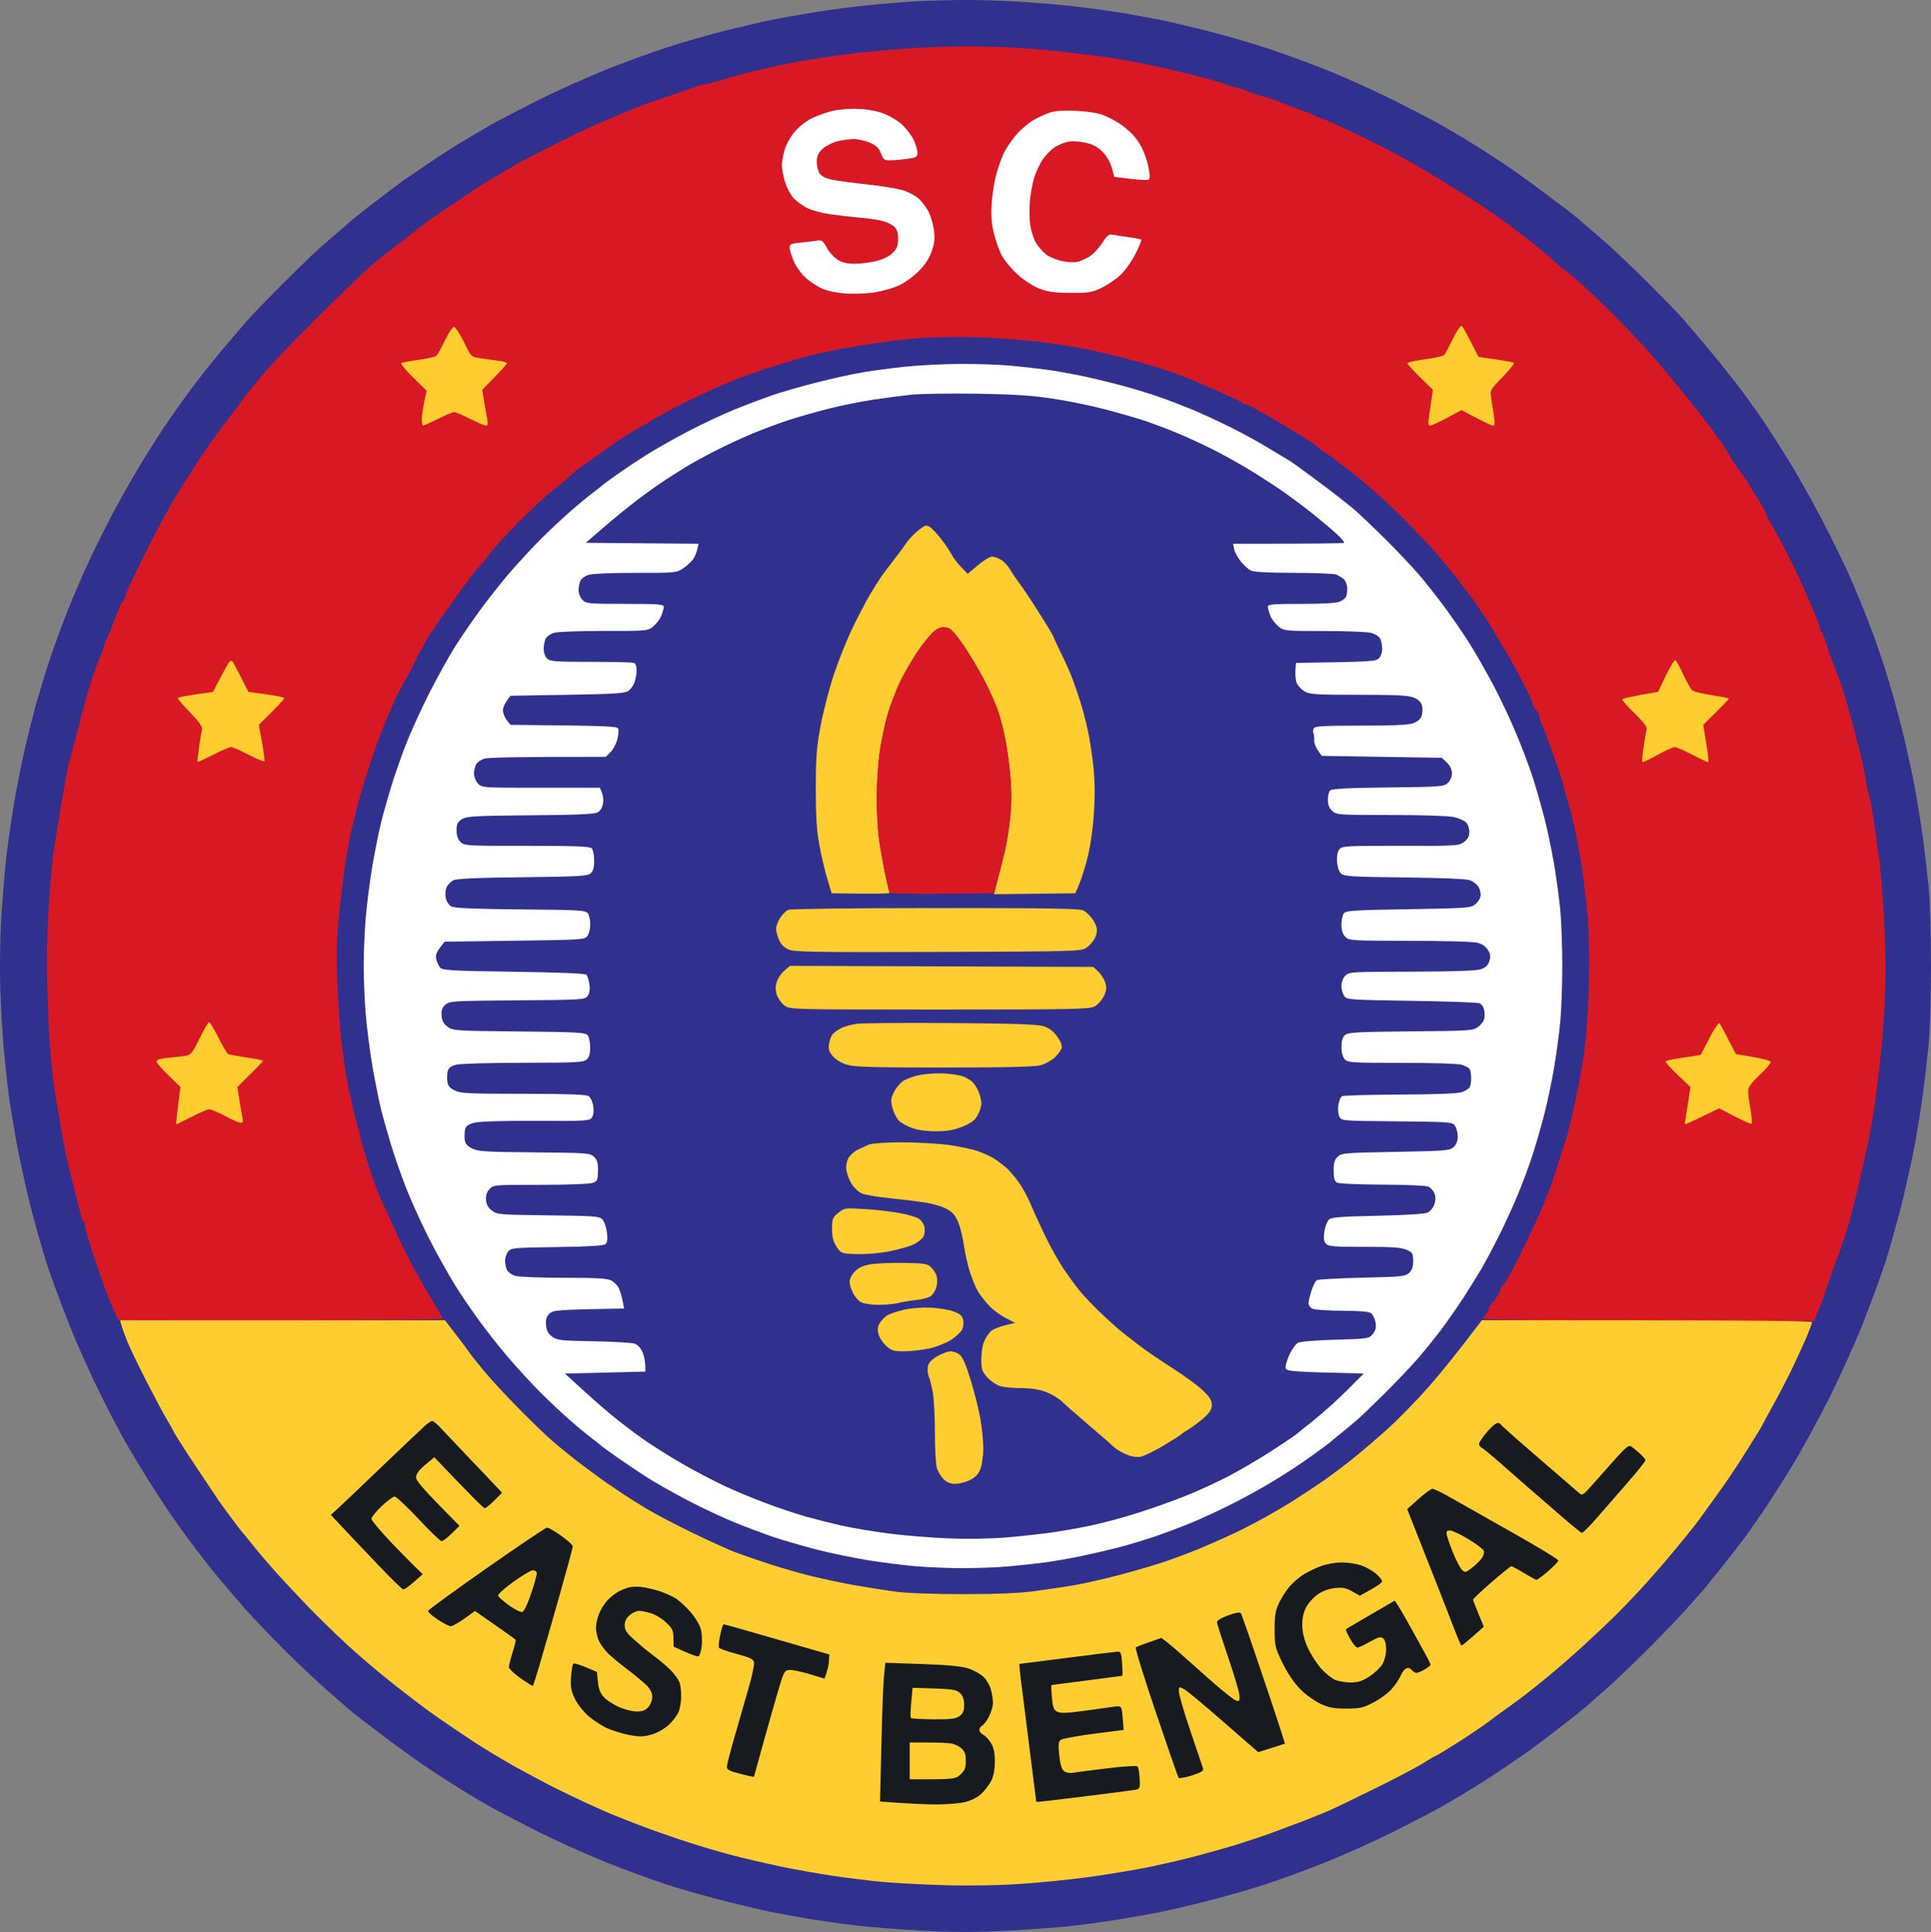 <svg xmlns="http://www.w3.org/2000/svg" viewBox="0.04 0.04 199.85 199.93">
	<rect x="0.04" y="0.04" width="199.85" height="199.93" fill="#808080" stroke="none"/>
	<style>
		tspan { white-space:pre }
		.shp0 { fill: #30318e } 
		.shp1 { fill: #d81823 } 
		.shp2 { fill: #ffffff } 
		.shp3 { fill: #ffcd30 } 
		.shp4 { fill: #171a1f } 
	</style>
	<g>
		<path class="shp0" d="M95.39 0.14C94.56 0.17 92.4 0.34 90.58 0.51C88.76 0.68 85.92 1.04 84.27 1.32C82.62 1.59 80.59 1.95 79.76 2.12C78.93 2.29 76.86 2.78 75.15 3.2C73.44 3.63 70.74 4.4 69.14 4.92C67.54 5.43 64.65 6.49 62.73 7.26C60.8 8.04 57.69 9.43 55.81 10.37C53.94 11.31 51.68 12.48 50.8 12.98C49.92 13.48 48.39 14.39 47.39 15C46.4 15.61 44.91 16.58 44.09 17.14C43.26 17.71 42.21 18.43 41.75 18.75C41.29 19.08 39.99 20.06 38.85 20.93C37.71 21.81 36.67 22.62 36.55 22.74C36.42 22.85 35.8 23.4 35.15 23.95C34.51 24.5 33.53 25.35 32.97 25.85C32.42 26.34 30.75 27.96 29.26 29.45C27.77 30.95 26.23 32.53 25.84 32.97C25.45 33.41 24.37 34.67 23.44 35.77C22.5 36.87 21.2 38.48 20.54 39.35C19.88 40.22 19.11 41.26 18.82 41.66C18.54 42.06 17.9 42.97 17.4 43.69C16.9 44.4 15.77 46.16 14.89 47.6C14.01 49.03 12.71 51.28 12.01 52.61C11.3 53.93 10.16 56.19 9.48 57.62C8.8 59.05 7.7 61.57 7.04 63.23C6.39 64.88 5.49 67.36 5.04 68.74C4.59 70.12 4.01 72.05 3.73 73.05C3.46 74.04 2.96 76.02 2.63 77.45C2.3 78.89 1.79 81.41 1.51 83.07C1.23 84.72 0.87 87.24 0.7 88.68C0.54 90.11 0.3 92.91 0.18 94.89C0.05 96.92 0 100.2 0.07 102.4C0.14 104.55 0.33 107.71 0.51 109.42C0.68 111.13 0.91 113.16 1.02 113.93C1.14 114.7 1.45 116.59 1.73 118.14C2 119.68 2.63 122.57 3.12 124.55C3.62 126.53 4.39 129.28 4.83 130.66C5.28 132.04 6.32 134.88 7.15 136.97C7.98 139.07 9.43 142.31 10.37 144.19C11.3 146.06 12.48 148.32 12.98 149.2C13.48 150.08 14.54 151.84 15.33 153.11C16.12 154.37 17.34 156.24 18.05 157.25C18.76 158.26 19.88 159.79 20.54 160.65C21.2 161.52 22.27 162.86 22.92 163.63C23.56 164.4 24.64 165.66 25.32 166.43C25.99 167.2 27.76 169.06 29.25 170.56C30.74 172.05 32.78 173.98 33.77 174.85C34.76 175.71 35.84 176.65 36.17 176.94C36.5 177.24 38.13 178.5 39.78 179.74C41.43 180.99 43.69 182.6 44.79 183.32C45.89 184.04 47.33 184.96 48 185.37C48.66 185.78 49.92 186.52 50.8 187.02C51.68 187.52 53.94 188.69 55.81 189.63C57.69 190.57 60.8 191.96 62.73 192.74C64.65 193.51 67.49 194.55 69.04 195.06C70.58 195.56 73.29 196.33 75.05 196.77C76.81 197.21 78.93 197.71 79.76 197.88C80.59 198.05 82.34 198.37 83.67 198.59C84.99 198.81 87.2 199.13 88.58 199.29C89.95 199.46 93.07 199.7 95.49 199.83C98.88 200.01 100.95 200.01 104.41 199.83C106.89 199.7 110.05 199.46 111.42 199.29C112.8 199.13 115.01 198.81 116.33 198.59C117.66 198.37 119.41 198.05 120.24 197.88C121.07 197.72 123.19 197.22 124.95 196.77C126.71 196.33 129.42 195.56 130.96 195.05C132.51 194.55 135.35 193.51 137.27 192.74C139.2 191.96 142.31 190.57 144.19 189.63C146.06 188.69 148.32 187.52 149.2 187.02C150.08 186.52 151.61 185.61 152.61 185C153.6 184.39 155.09 183.42 155.91 182.86C156.74 182.29 157.79 181.57 158.25 181.25C158.71 180.92 160.01 179.94 161.15 179.06C162.29 178.19 163.44 177.28 163.7 177.06C163.97 176.84 164.28 176.56 164.41 176.45C164.54 176.34 165.4 175.58 166.34 174.76C167.27 173.94 169.25 172.05 170.74 170.55C172.23 169.06 174.04 167.17 174.75 166.35C175.47 165.53 176.15 164.77 176.26 164.65C176.37 164.53 177.05 163.7 177.76 162.81C178.48 161.92 179.28 160.89 179.56 160.52C179.83 160.15 180.25 159.62 180.48 159.33C180.71 159.05 181.57 157.83 182.4 156.61C183.23 155.4 184.7 153.1 185.66 151.5C186.62 149.9 188.29 146.84 189.37 144.69C190.45 142.54 192.02 139.07 192.85 136.97C193.68 134.88 194.72 132.04 195.17 130.66C195.61 129.28 196.38 126.53 196.88 124.55C197.37 122.57 198 119.68 198.28 118.14C198.55 116.59 198.92 114.29 199.08 113.03C199.25 111.76 199.5 109.59 199.64 108.22C199.77 106.84 199.89 103.14 199.89 100C199.89 96.85 199.78 93.16 199.64 91.78C199.5 90.41 199.25 88.24 199.08 86.97C198.92 85.71 198.55 83.41 198.28 81.86C198 80.32 197.38 77.48 196.9 75.55C196.42 73.62 195.65 70.87 195.19 69.44C194.74 68.01 194 65.89 193.55 64.73C193.1 63.57 192.62 62.35 192.47 62.02C192.33 61.69 191.97 60.84 191.67 60.12C191.38 59.4 190.3 57.15 189.27 55.11C188.25 53.07 186.56 50.01 185.53 48.3C184.49 46.59 183.02 44.29 182.26 43.19C181.5 42.08 180.25 40.37 179.47 39.38C178.7 38.39 177.35 36.72 176.46 35.67C175.58 34.62 174.54 33.41 174.16 32.97C173.77 32.53 172.23 30.94 170.74 29.45C169.25 27.95 167.31 26.1 166.43 25.32C165.55 24.54 164.57 23.69 164.25 23.43C163.93 23.16 163.57 22.85 163.45 22.73C163.33 22.61 161.87 21.49 160.22 20.25C158.57 19.01 156.36 17.42 155.31 16.74C154.26 16.05 152.82 15.13 152.1 14.69C151.39 14.25 150.08 13.48 149.2 12.98C148.32 12.48 146.06 11.31 144.19 10.37C142.31 9.44 139.38 8.11 137.68 7.42C135.97 6.73 133.13 5.68 131.36 5.09C129.6 4.51 126.71 3.67 124.95 3.23C123.19 2.79 121.07 2.29 120.24 2.12C119.41 1.96 117.7 1.64 116.43 1.42C115.17 1.21 112.91 0.89 111.42 0.72C109.93 0.54 107.18 0.31 105.31 0.2C103.44 0.09 100.78 0.02 99.4 0.04C98.02 0.06 96.22 0.11 95.39 0.14Z"></path>
		<path class="shp1" d="M94.29 5.03C93.08 5.11 91.14 5.28 89.98 5.39C88.82 5.5 86.93 5.74 85.77 5.92C84.61 6.09 83.22 6.32 82.67 6.41C82.11 6.5 80.85 6.76 79.86 6.98C78.87 7.2 77.52 7.53 76.85 7.71C76.19 7.89 75.2 8.17 74.65 8.34C74.1 8.51 73.38 8.69 73.05 8.74C72.72 8.8 72.26 8.92 72.04 9.02C71.82 9.11 70.52 9.57 69.14 10.03C67.76 10.48 66.36 10.97 66.03 11.11C65.7 11.26 64.39 11.8 63.13 12.33C61.86 12.85 59.83 13.78 58.62 14.39C57.4 15 55.83 15.8 55.11 16.17C54.39 16.53 53.67 16.92 53.51 17.02C53.34 17.13 52.39 17.69 51.4 18.27C50.41 18.85 49.51 19.4 49.4 19.49C49.29 19.58 48.34 20.21 47.29 20.9C46.25 21.59 44.96 22.47 44.42 22.85C43.89 23.23 43.02 23.91 42.49 24.35C41.95 24.79 41.08 25.46 40.55 25.84C40.01 26.22 39.06 26.99 38.42 27.55C37.79 28.1 35.49 30.32 33.31 32.46C31.13 34.61 28.56 37.27 27.6 38.38C26.64 39.48 25.56 40.81 25.2 41.33C24.84 41.85 24.14 42.79 23.63 43.43C23.13 44.07 22.13 45.42 21.43 46.45C20.72 47.47 20.01 48.55 19.86 48.85C19.7 49.15 19.52 49.44 19.44 49.5C19.37 49.55 18.67 50.68 17.89 52C17.11 53.33 15.7 55.99 14.75 57.92C13.8 59.84 13.02 61.56 13.02 61.72C13.02 61.89 12.89 62.16 12.73 62.32C12.57 62.49 12.22 63.26 11.95 64.03C11.68 64.8 11.31 65.7 11.14 66.03C10.97 66.36 10.82 66.75 10.82 66.88C10.82 67.02 10.69 67.38 10.53 67.69C10.37 67.99 9.95 69.09 9.61 70.14C9.26 71.19 8.77 72.9 8.51 73.95C8.25 74.99 7.85 76.53 7.61 77.35C7.38 78.18 7.05 79.53 6.89 80.36C6.73 81.19 6.42 82.99 6.2 84.37C5.98 85.75 5.71 87.37 5.61 87.98C5.5 88.58 5.28 91.08 5.11 93.54C4.93 96.17 4.85 99.37 4.91 101.35C4.96 103.2 5.05 105.66 5.12 106.81C5.18 107.97 5.32 109.73 5.42 110.72C5.53 111.71 5.7 113.02 5.81 113.63C5.91 114.23 6.19 115.86 6.43 117.23C6.67 118.61 7.18 120.96 7.57 122.44C7.95 123.93 8.33 125.41 8.39 125.73C8.46 126.04 8.58 126.33 8.67 126.38C8.75 126.42 8.82 126.61 8.81 126.8C8.81 127 9.16 128.24 9.59 129.56C10.02 130.88 10.53 132.37 10.72 132.87C10.91 133.36 11.24 134.22 11.45 134.77C11.67 135.32 11.95 135.98 12.08 136.23L12.32 136.68C38.34 136.68 45.88 136.61 45.88 136.52C45.87 136.44 45.66 136.04 45.42 135.64C45.19 135.23 44.62 134.29 44.16 133.53C43.7 132.78 42.93 131.39 42.45 130.45C41.98 129.51 41.25 128.03 40.85 127.15C40.45 126.27 39.85 124.96 39.53 124.25C39.2 123.53 38.69 122.18 38.38 121.24C38.08 120.31 37.7 119.04 37.54 118.44C37.38 117.83 37.02 116.43 36.74 115.33C36.46 114.23 36.11 112.61 35.95 111.72C35.79 110.84 35.53 108.99 35.37 107.62C35.21 106.24 35.02 103.44 34.95 101.4C34.86 98.67 34.91 96.88 35.15 94.59C35.33 92.88 35.61 90.58 35.78 89.48C35.95 88.38 36.27 86.66 36.49 85.67C36.72 84.68 37.08 83.24 37.31 82.46C37.53 81.69 37.94 80.34 38.22 79.46C38.5 78.58 39.04 77.04 39.42 76.05C39.81 75.06 40.29 73.89 40.49 73.45C40.69 73.01 40.91 72.51 40.98 72.34C41.04 72.18 41.5 71.32 41.99 70.44C42.48 69.56 42.97 68.61 43.08 68.34C43.19 68.06 43.38 67.7 43.49 67.54C43.6 67.37 43.85 66.92 44.04 66.53C44.23 66.15 44.93 65.08 45.59 64.16C46.25 63.24 46.93 62.28 47.09 62.04C47.26 61.8 47.76 61.11 48.2 60.51C48.64 59.91 49.16 59.24 49.36 59.02C49.56 58.8 49.84 58.48 49.98 58.32C50.13 58.15 50.55 57.61 50.92 57.11C51.3 56.61 52.66 55.14 53.96 53.85C55.25 52.56 56.7 51.21 57.17 50.85C57.64 50.49 58.18 50.07 58.38 49.9C58.58 49.73 59.01 49.35 59.33 49.05C59.65 48.74 60.26 48.28 60.67 48.01C61.08 47.74 62.19 46.96 63.13 46.28C64.06 45.6 65.15 44.88 65.53 44.69C65.92 44.49 66.82 43.97 67.54 43.52C68.25 43.08 69.69 42.3 70.74 41.79C71.79 41.28 73.01 40.69 73.45 40.49C73.89 40.29 75.04 39.8 76 39.4C76.97 39 77.85 38.68 77.96 38.68C78.07 38.68 78.31 38.6 78.51 38.51C78.7 38.41 79.62 38.1 80.56 37.81C81.5 37.52 82.76 37.15 83.37 36.98C83.97 36.82 85.15 36.54 85.97 36.37C86.8 36.19 88.6 35.88 89.98 35.67C91.36 35.46 93.75 35.19 95.29 35.06C97.01 34.92 99.46 34.88 101.6 34.96C103.53 35.03 106.46 35.27 108.12 35.49C109.77 35.71 111.93 36.06 112.93 36.28C113.92 36.49 115.9 36.98 117.33 37.36C118.77 37.74 120.71 38.33 121.64 38.68C122.58 39.02 123.8 39.52 124.35 39.77C124.9 40.02 126.06 40.53 126.93 40.91C127.8 41.28 128.55 41.65 128.59 41.73C128.63 41.82 128.79 41.88 128.96 41.88C129.12 41.88 130.7 42.74 132.46 43.79C134.23 44.83 135.85 45.85 136.06 46.04C136.27 46.23 136.91 46.71 137.48 47.09C138.06 47.48 139.57 48.64 140.86 49.68C142.14 50.71 144.29 52.7 145.65 54.09C147 55.48 148.26 56.79 148.45 57.01C148.64 57.23 149.2 57.91 149.7 58.52C150.2 59.13 150.81 59.9 151.06 60.23C151.31 60.55 151.92 61.36 152.43 62.02C152.93 62.69 153.9 64.15 154.58 65.28C155.26 66.41 156.01 67.68 156.25 68.09C156.49 68.5 157.14 69.72 157.7 70.79C158.26 71.87 158.71 72.86 158.71 73C158.7 73.13 158.84 73.38 159.02 73.55C159.19 73.71 159.33 73.98 159.33 74.15C159.32 74.31 159.44 74.67 159.58 74.95C159.73 75.23 159.9 75.63 159.96 75.85C160.03 76.07 160.37 77.02 160.72 77.96C161.07 78.89 161.54 80.29 161.76 81.06C161.98 81.83 162.38 83.28 162.65 84.27C162.91 85.26 163.35 87.38 163.62 88.98C163.88 90.58 164.21 93.24 164.34 94.89C164.5 96.77 164.54 99.44 164.47 102C164.4 104.26 164.21 107.19 164.04 108.52C163.87 109.84 163.43 112.32 163.06 114.03C162.69 115.74 162.24 117.54 162.07 118.04C161.89 118.53 161.46 119.88 161.1 121.04C160.75 122.2 160.39 123.24 160.32 123.35C160.25 123.46 160.03 124 159.83 124.55C159.63 125.1 158.67 127.2 157.69 129.21C156.71 131.22 155.82 132.87 155.71 132.87C155.6 132.87 155.41 133.16 155.3 133.52C155.18 133.88 154.86 134.42 154.6 134.72C154.33 135.02 154.11 135.38 154.12 135.52C154.12 135.66 153.98 135.91 153.81 136.07C153.63 136.24 153.49 136.44 153.5 136.52C153.5 136.61 161.22 136.7 170.64 136.72L187.77 136.77C188.37 135.38 188.77 134.29 189.04 133.47C189.31 132.64 189.76 131.38 190.03 130.66C190.31 129.94 190.81 128.5 191.14 127.45C191.47 126.41 191.98 124.47 192.28 123.15C192.58 121.82 192.9 120.43 192.99 120.04C193.08 119.65 193.29 118.66 193.47 117.84C193.64 117.01 193.96 115.07 194.18 113.53C194.39 111.98 194.71 109.12 194.88 107.16C195.05 105.21 195.19 102.23 195.19 100.55C195.19 98.87 195.1 96.01 194.98 94.19C194.87 92.37 194.65 89.89 194.49 88.68C194.32 87.46 194.07 85.62 193.91 84.57C193.76 83.52 193.54 82.44 193.44 82.16C193.33 81.89 193.18 81.17 193.1 80.56C193.03 79.95 192.69 78.42 192.36 77.15C192.02 75.89 191.68 74.58 191.59 74.25C191.5 73.92 191.2 72.88 190.93 71.94C190.65 71.01 190.24 69.83 190.02 69.34C189.8 68.84 189.42 67.81 189.17 67.03C188.93 66.26 188.65 65.54 188.55 65.43C188.45 65.32 188.37 65.12 188.37 64.98C188.38 64.84 188.19 64.3 187.96 63.78C187.73 63.25 187.43 62.56 187.28 62.22C187.14 61.89 186.81 61.13 186.55 60.52C186.3 59.91 185.56 58.38 184.9 57.11C184.24 55.85 183.49 54.47 183.23 54.06C182.98 53.64 182.77 53.22 182.77 53.11C182.77 53 182.36 52.27 181.86 51.5C181.37 50.73 180.96 50.06 180.96 50C180.96 49.94 180.66 49.52 180.29 49.05C179.92 48.58 179.36 47.75 179.05 47.19C178.74 46.64 178.3 45.95 178.07 45.66C177.84 45.36 177.43 44.79 177.15 44.39C176.88 43.99 175.95 42.78 175.09 41.72C174.23 40.65 173.06 39.22 172.48 38.53C171.91 37.84 170.77 36.54 169.94 35.64C169.11 34.75 167.98 33.55 167.41 32.99C166.85 32.42 165.68 31.28 164.81 30.45C163.94 29.62 162.82 28.63 162.32 28.26C161.83 27.89 161.33 27.49 161.22 27.37C161.11 27.25 160.65 26.84 160.2 26.45C159.75 26.07 159.12 25.55 158.8 25.3C158.48 25.05 157.48 24.28 156.59 23.59C155.69 22.91 154.26 21.89 153.41 21.34C152.56 20.79 150.73 19.63 149.33 18.77C147.94 17.91 146.16 16.87 145.39 16.46C144.62 16.05 143.81 15.61 143.59 15.48C143.37 15.35 141.77 14.56 140.03 13.73C138.29 12.9 136.76 12.23 136.62 12.23C136.49 12.23 136.28 12.15 136.17 12.05C136.06 11.95 135.39 11.67 134.67 11.42C133.95 11.17 132.98 10.8 132.52 10.6C132.05 10.39 131.23 10.12 130.71 9.99C130.19 9.86 129.53 9.65 129.26 9.51C128.98 9.38 128.44 9.2 128.06 9.12C127.67 9.04 127.08 8.86 126.75 8.71C126.42 8.57 124.66 8.09 122.85 7.64C121.03 7.2 118.59 6.66 117.43 6.44C116.28 6.23 114.52 5.95 113.53 5.82C112.54 5.7 111 5.51 110.12 5.4C109.24 5.29 107.25 5.12 105.71 5.01C104.17 4.9 101.46 4.82 99.7 4.84C97.94 4.86 95.5 4.94 94.29 5.03Z"></path>
		<path class="shp2" d="M86.27 11.5C85.61 11.65 84.62 12 84.07 12.27C83.52 12.54 82.72 13.16 82.31 13.65C81.88 14.14 81.41 14.98 81.25 15.53C81.09 16.08 80.96 16.8 80.96 17.13C80.96 17.46 81.09 18.21 81.26 18.79C81.43 19.37 81.82 20.13 82.13 20.49C82.45 20.85 83.1 21.34 83.59 21.57C84.07 21.81 85.15 22.1 85.97 22.21C86.8 22.33 88.11 22.48 88.88 22.55C89.65 22.61 90.69 22.75 91.18 22.86C91.68 22.96 92.29 23.23 92.54 23.45C92.88 23.75 92.99 24.07 92.99 24.75C92.99 25.46 92.87 25.77 92.43 26.21C92.1 26.55 91.46 26.87 90.78 27.04C90.18 27.19 89.18 27.33 88.58 27.33C87.81 27.35 87.26 27.23 86.77 26.94C86.39 26.72 85.87 26.15 85.62 25.69C85.23 24.96 85.1 24.86 84.62 24.94C84.32 24.99 83.55 25.08 82.92 25.14C81.89 25.24 81.76 25.3 81.77 25.7C81.77 25.95 81.98 26.6 82.23 27.15C82.49 27.71 83.05 28.47 83.48 28.84C83.92 29.22 84.67 29.71 85.17 29.92C85.71 30.16 86.72 30.36 87.68 30.42C88.56 30.47 89.91 30.41 90.68 30.28C91.45 30.14 92.56 29.82 93.14 29.55C93.71 29.28 94.62 28.62 95.14 28.09C95.77 27.46 96.22 26.76 96.47 26.04C96.76 25.2 96.81 24.7 96.7 23.85C96.62 23.24 96.36 22.38 96.14 21.94C95.91 21.5 95.45 20.89 95.11 20.58C94.77 20.28 94.04 19.89 93.49 19.73C92.94 19.56 91.29 19.29 89.83 19.13C88.37 18.97 86.72 18.75 86.17 18.64C85.51 18.5 85.07 18.29 84.87 17.99C84.7 17.74 84.57 17.2 84.57 16.78C84.57 16.23 84.71 15.89 85.13 15.48C85.44 15.18 86.11 14.82 86.63 14.68C87.15 14.54 87.96 14.43 88.43 14.43C88.9 14.44 89.66 14.62 90.13 14.83C90.77 15.13 91.05 15.41 91.23 15.93C91.45 16.56 91.56 16.64 92.18 16.63C92.57 16.63 93.36 16.56 93.94 16.48C94.89 16.35 94.99 16.29 94.99 15.83C94.98 15.56 94.81 14.97 94.61 14.53C94.4 14.09 93.89 13.4 93.46 12.99C93.03 12.58 92.19 12.06 91.58 11.82C90.92 11.56 89.88 11.35 88.98 11.31C88.13 11.26 86.95 11.35 86.27 11.5ZM108.72 11.68C108.28 11.82 107.51 12.17 107.01 12.46C106.52 12.74 105.72 13.41 105.25 13.95C104.77 14.49 104.17 15.38 103.91 15.93C103.65 16.48 103.29 17.52 103.11 18.24C102.92 18.95 102.73 20.26 102.67 21.14C102.6 22.25 102.66 23.16 102.88 24.1C103.06 24.84 103.42 25.88 103.68 26.4C103.94 26.93 104.69 27.83 105.33 28.42C106.03 29.05 106.97 29.66 107.62 29.91C108.47 30.24 109.18 30.34 110.82 30.35C112.72 30.36 113.04 30.31 114.08 29.81C114.71 29.51 115.62 28.88 116.09 28.41C116.56 27.94 117.24 26.97 117.59 26.25C117.94 25.54 118.2 24.9 118.16 24.85C118.12 24.79 117.55 24.68 116.91 24.59C116.26 24.5 115.51 24.39 115.23 24.33C114.81 24.24 114.63 24.38 114.11 25.19C113.76 25.72 113.18 26.35 112.8 26.58C112.43 26.82 111.85 27.07 111.52 27.14C111.19 27.21 110.47 27.17 109.92 27.05C109.37 26.92 108.65 26.63 108.33 26.39C108.01 26.15 107.53 25.61 107.28 25.2C107.02 24.79 106.75 23.93 106.66 23.3C106.58 22.66 106.56 21.56 106.63 20.84C106.69 20.13 106.89 19.04 107.07 18.44C107.25 17.83 107.67 16.95 108 16.48C108.34 16.01 108.91 15.45 109.27 15.23C109.63 15.01 110.24 14.77 110.62 14.7C111.01 14.63 111.8 14.68 112.37 14.8C113.13 14.97 113.63 15.23 114.13 15.73C114.55 16.15 114.94 16.81 115.1 17.38L115.37 18.34C118.07 18.7 118.82 18.72 118.94 18.61C119.07 18.49 119.05 18.04 118.89 17.28C118.75 16.65 118.44 15.77 118.22 15.33C117.99 14.89 117.56 14.27 117.27 13.96C116.97 13.64 116.37 13.14 115.93 12.84C115.49 12.55 114.72 12.14 114.23 11.95C113.69 11.74 112.57 11.56 111.42 11.51C110.18 11.45 109.24 11.51 108.72 11.68Z"></path>
		<path class="shp3" d="M150.4 35.11C150.01 35.91 149.61 36.66 149.51 36.77C149.42 36.88 148.52 37.09 147.52 37.22C146.51 37.36 145.69 37.54 145.69 37.63C145.68 37.71 146.28 38.36 147.01 39.08L148.34 40.38C148.14 41.78 148.01 42.61 147.94 43.14C147.83 43.84 147.86 44.09 148.05 44.09C148.18 44.09 148.97 43.73 149.8 43.29L151.3 42.48C153.63 43.73 154.42 44.09 154.56 44.09C154.75 44.09 154.77 43.84 154.65 43.04C154.56 42.46 154.43 41.62 154.37 41.18C154.25 40.41 154.29 40.34 155.58 39.03C156.31 38.28 156.82 37.63 156.71 37.58C156.6 37.52 155.74 37.36 154.78 37.22L153.06 36.97C151.85 34.57 151.42 33.82 151.31 33.75C151.21 33.69 150.8 34.3 150.4 35.11ZM46.07 35.29C45.7 36.07 45.3 36.78 45.19 36.87C45.08 36.97 44.27 37.14 43.39 37.27C42.51 37.39 41.69 37.55 41.58 37.61C41.47 37.67 42.01 38.34 42.79 39.1L44.19 40.47C43.8 42.27 43.68 43.08 43.69 43.44C43.69 43.8 43.76 44.09 43.84 44.08C43.92 44.08 44.62 43.76 45.39 43.38C46.16 42.99 46.91 42.68 47.04 42.68C47.18 42.68 47.93 43 48.7 43.39C49.47 43.77 50.21 44.09 50.35 44.09C50.54 44.09 50.56 43.88 50.44 43.24C50.34 42.77 50.2 41.93 50.11 41.38L49.95 40.38C51.94 38.36 52.52 37.71 52.51 37.63C52.51 37.54 52.08 37.42 51.55 37.36C51.03 37.29 50.2 37.18 49.7 37.1C48.81 36.97 48.79 36.95 48.05 35.42C47.63 34.56 47.17 33.87 47.02 33.87C46.88 33.87 46.45 34.51 46.07 35.29Z"></path>
		<path class="shp0" d="M94.89 35.06C93.9 35.15 92 35.38 90.68 35.56C89.36 35.75 87.42 36.08 86.37 36.29C85.33 36.51 83.97 36.82 83.37 36.98C82.76 37.15 81.5 37.52 80.56 37.81C79.62 38.1 78.7 38.41 78.51 38.51C78.31 38.6 78.07 38.68 77.96 38.68C77.85 38.68 76.97 39 76 39.4C75.04 39.8 73.89 40.29 73.45 40.49C73.01 40.69 71.79 41.28 70.74 41.79C69.69 42.3 68.25 43.08 67.54 43.52C66.82 43.97 65.92 44.49 65.53 44.69C65.15 44.88 64.06 45.6 63.13 46.28C62.19 46.96 61.08 47.74 60.67 48.01C60.26 48.28 59.65 48.74 59.33 49.05C59.01 49.35 58.58 49.73 58.38 49.9C58.18 50.07 57.64 50.49 57.17 50.85C56.7 51.21 55.25 52.56 53.96 53.85C52.66 55.14 51.3 56.61 50.92 57.11C50.55 57.61 50.13 58.15 49.98 58.32C49.84 58.48 49.56 58.8 49.36 59.02C49.16 59.24 48.64 59.91 48.2 60.51C47.76 61.11 47.26 61.8 47.09 62.04C46.93 62.28 46.25 63.24 45.59 64.16C44.93 65.08 44.23 66.15 44.04 66.53C43.85 66.92 43.6 67.37 43.49 67.54C43.38 67.7 43.19 68.06 43.08 68.34C42.97 68.61 42.48 69.56 41.99 70.44C41.5 71.32 41.04 72.18 40.98 72.34C40.91 72.51 40.69 73.01 40.49 73.45C40.29 73.89 39.81 75.06 39.42 76.05C39.04 77.04 38.5 78.58 38.22 79.46C37.94 80.34 37.53 81.69 37.31 82.46C37.08 83.24 36.72 84.68 36.49 85.67C36.27 86.66 35.95 88.38 35.78 89.48C35.61 90.58 35.33 92.88 35.15 94.59C34.91 96.88 34.86 98.67 34.95 101.4C35.02 103.44 35.21 106.24 35.37 107.62C35.53 108.99 35.79 110.84 35.95 111.72C36.11 112.61 36.46 114.23 36.74 115.33C37.02 116.43 37.38 117.83 37.54 118.44C37.7 119.04 38.08 120.31 38.38 121.24C38.69 122.18 39.2 123.53 39.53 124.25C39.85 124.96 40.45 126.27 40.85 127.15C41.25 128.03 41.98 129.51 42.45 130.45C42.93 131.39 43.7 132.78 44.16 133.53C44.62 134.29 45.2 135.28 45.46 135.74C45.72 136.2 46.51 137.29 47.21 138.18C47.91 139.06 49.05 140.48 49.74 141.34C50.43 142.2 51.07 142.9 51.15 142.9C51.23 142.89 51.28 142.96 51.25 143.06C51.22 143.16 52.16 144.22 53.32 145.41C54.49 146.61 55.69 147.8 55.98 148.05C56.27 148.29 56.51 148.45 56.51 148.4C56.51 148.34 57.14 148.93 57.92 149.7C58.69 150.47 59.41 151.1 59.52 151.1C59.63 151.1 60.01 151.36 60.37 151.68C60.73 152 61.79 152.77 62.73 153.39C63.66 154 64.56 154.62 64.73 154.76C64.89 154.89 65.75 155.44 66.63 155.98C67.52 156.53 69.88 157.77 71.89 158.74C73.91 159.72 75.62 160.52 75.7 160.52C75.78 160.52 76.42 160.74 77.1 161.02C77.79 161.3 79.42 161.85 80.71 162.24C82.01 162.63 83.47 163.04 83.97 163.13C84.46 163.23 85.91 163.53 87.17 163.81C88.44 164.08 90.61 164.46 91.98 164.65C93.83 164.91 95.86 165 99.7 165C103.52 165 105.58 164.91 107.41 164.66C108.79 164.48 110.69 164.18 111.62 164.01C112.56 163.84 114.54 163.38 116.03 162.99C117.52 162.6 119.64 161.97 120.74 161.59C121.84 161.21 122.86 160.79 123 160.66C123.15 160.53 123.26 160.49 123.26 160.57C123.25 160.65 123.95 160.42 124.8 160.05C125.65 159.68 127.07 159.04 127.96 158.62C128.84 158.2 130.28 157.45 131.16 156.95C132.04 156.46 133.26 155.74 133.87 155.35C134.47 154.96 135.65 154.2 136.47 153.65C137.3 153.1 138.83 151.96 139.88 151.12C140.93 150.29 142.32 149.11 142.97 148.5C143.63 147.89 144.75 146.81 145.48 146.09C146.2 145.37 147.47 144.03 148.3 143.11C149.12 142.19 150.77 140.14 151.95 138.55C153.14 136.97 154.11 135.58 154.11 135.47C154.11 135.36 154.33 135.02 154.6 134.72C154.86 134.42 155.18 133.88 155.3 133.52C155.41 133.16 155.6 132.87 155.71 132.87C155.82 132.87 156.71 131.22 157.69 129.21C158.67 127.2 159.63 125.1 159.83 124.55C160.03 124 160.25 123.46 160.32 123.35C160.39 123.24 160.75 122.2 161.1 121.04C161.46 119.88 161.89 118.53 162.07 118.04C162.24 117.54 162.69 115.74 163.06 114.03C163.43 112.32 163.87 109.84 164.04 108.52C164.21 107.19 164.4 104.26 164.47 102C164.54 99.44 164.5 96.77 164.34 94.89C164.21 93.24 163.88 90.58 163.62 88.98C163.35 87.38 162.91 85.26 162.65 84.27C162.38 83.28 161.98 81.83 161.76 81.06C161.54 80.29 161.07 78.89 160.72 77.96C160.37 77.02 160.03 76.07 159.96 75.85C159.9 75.63 159.73 75.23 159.58 74.95C159.44 74.67 159.32 74.31 159.33 74.15C159.33 73.98 159.19 73.71 159.02 73.55C158.84 73.38 158.7 73.13 158.71 73C158.71 72.86 158.26 71.87 157.7 70.79C157.14 69.72 156.49 68.5 156.25 68.09C156.01 67.68 155.26 66.41 154.58 65.28C153.9 64.15 152.93 62.69 152.43 62.02C151.92 61.36 151.31 60.55 151.06 60.23C150.81 59.9 150.2 59.13 149.7 58.52C149.2 57.91 148.64 57.23 148.45 57.01C148.26 56.79 147 55.48 145.65 54.09C144.29 52.7 142.14 50.71 140.86 49.68C139.57 48.64 138.06 47.48 137.48 47.09C136.91 46.71 136.27 46.23 136.06 46.04C135.85 45.85 134.23 44.83 132.46 43.79C130.7 42.74 129.12 41.88 128.96 41.88C128.79 41.88 128.63 41.82 128.59 41.73C128.55 41.65 127.8 41.28 126.93 40.91C126.06 40.53 124.9 40.02 124.35 39.77C123.8 39.52 122.58 39.02 121.64 38.68C120.71 38.33 118.77 37.74 117.33 37.36C115.9 36.98 113.92 36.49 112.93 36.28C111.93 36.06 109.72 35.7 108.02 35.48C106.11 35.22 103.33 35.03 100.8 34.98C98.54 34.93 95.88 34.97 94.89 35.06Z"></path>
		<path class="shp2" d="M93.79 37.98C92.41 38.12 90.43 38.38 89.38 38.56C88.33 38.73 86.21 39.2 84.67 39.59C83.13 39.98 81.05 40.57 80.06 40.91C79.07 41.25 77.26 41.93 76.05 42.42C74.84 42.91 72.68 43.93 71.24 44.68C69.81 45.43 67.87 46.53 66.93 47.12C66 47.71 64.6 48.64 63.83 49.19C63.06 49.74 62.38 50.24 62.32 50.3C62.27 50.37 61.68 50.83 61.02 51.33C60.36 51.84 59.1 52.91 58.22 53.72C57.33 54.53 56.13 55.69 55.54 56.3C54.95 56.91 53.84 58.11 53.08 58.97C52.32 59.82 50.95 61.54 50.02 62.78C49.1 64.02 47.78 65.93 47.09 67.03C46.4 68.14 45.18 70.35 44.38 71.94C43.57 73.54 42.51 75.89 42.02 77.15C41.53 78.42 40.85 80.36 40.52 81.46C40.18 82.57 39.72 84.19 39.5 85.07C39.28 85.95 38.87 87.98 38.59 89.58C38.32 91.18 38 93.63 37.89 95.04C37.77 96.45 37.68 98.68 37.68 100C37.68 101.32 37.77 103.55 37.89 104.96C38 106.37 38.32 108.82 38.59 110.42C38.87 112.02 39.28 114.05 39.5 114.93C39.72 115.81 40.18 117.43 40.52 118.54C40.85 119.64 41.53 121.58 42.02 122.85C42.51 124.11 43.56 126.46 44.37 128.06C45.17 129.65 46.46 131.95 47.22 133.17C47.98 134.38 49.32 136.32 50.2 137.47C51.08 138.63 52.39 140.26 53.13 141.08C53.86 141.91 54.95 143.09 55.54 143.7C56.13 144.31 57.33 145.47 58.22 146.28C59.1 147.09 60.36 148.16 61.02 148.67C61.68 149.17 62.27 149.63 62.32 149.7C62.38 149.76 63.1 150.28 63.93 150.86C64.75 151.44 66.11 152.35 66.93 152.88C67.76 153.41 69.65 154.49 71.14 155.27C72.63 156.05 74.84 157.09 76.05 157.58C77.26 158.07 79.07 158.75 80.06 159.09C81.05 159.42 83.08 160.01 84.57 160.4C86.06 160.78 88.45 161.27 89.88 161.5C91.31 161.73 93.52 162.01 94.79 162.12C96.06 162.23 98.27 162.32 99.7 162.32C101.13 162.32 103.3 162.24 104.51 162.13C105.72 162.02 107.43 161.83 108.32 161.71C109.2 161.59 110.78 161.31 111.82 161.1C112.87 160.88 114.58 160.48 115.63 160.22C116.68 159.95 118.44 159.42 119.54 159.05C120.64 158.67 122.35 158.03 123.35 157.62C124.34 157.21 126.14 156.38 127.35 155.77C128.57 155.17 130.55 154.08 131.76 153.35C132.98 152.62 134.78 151.44 135.77 150.72C136.76 150 137.62 149.37 137.68 149.31C137.73 149.25 138.23 148.84 138.78 148.4C139.33 147.96 140.14 147.28 140.58 146.9C141.02 146.51 142.33 145.25 143.49 144.09C144.66 142.93 146.16 141.35 146.82 140.58C147.49 139.81 148.57 138.46 149.24 137.58C149.9 136.69 150.93 135.21 151.54 134.27C152.14 133.33 152.96 132.02 153.35 131.36C153.74 130.7 154.58 129.12 155.21 127.86C155.85 126.59 156.75 124.6 157.22 123.45C157.69 122.29 158.36 120.49 158.69 119.44C159.03 118.39 159.57 116.5 159.9 115.23C160.22 113.96 160.67 111.8 160.9 110.42C161.13 109.04 161.41 106.97 161.52 105.81C161.63 104.65 161.73 102.04 161.73 100C161.73 97.96 161.63 95.35 161.52 94.19C161.41 93.03 161.13 90.96 160.9 89.58C160.67 88.2 160.22 86.04 159.9 84.77C159.57 83.5 159.03 81.61 158.7 80.56C158.36 79.51 157.6 77.48 157 76.05C156.41 74.62 155.35 72.36 154.65 71.04C153.95 69.72 152.85 67.78 152.2 66.73C151.54 65.69 150.34 63.93 149.52 62.83C148.7 61.72 147.49 60.19 146.82 59.42C146.15 58.65 144.66 57.07 143.5 55.91C142.33 54.75 140.89 53.37 140.28 52.84C139.67 52.31 138.01 51 136.57 49.94C135.14 48.87 133.79 47.89 133.57 47.76C133.35 47.63 132.35 47.03 131.36 46.43C130.37 45.82 128.57 44.84 127.35 44.23C126.14 43.63 124.34 42.8 123.35 42.39C122.35 41.98 120.78 41.38 119.84 41.06C118.9 40.73 117.14 40.2 115.93 39.88C114.72 39.56 112.87 39.12 111.82 38.9C110.78 38.69 109.2 38.41 108.32 38.29C107.43 38.17 105.72 37.98 104.51 37.87C103.3 37.76 100.95 37.69 99.3 37.7C97.65 37.71 95.17 37.84 93.79 37.98Z"></path>
		<path class="shp0" d="M94.39 40.88C93.45 40.98 91.69 41.21 90.48 41.39C89.27 41.57 87.24 41.97 85.97 42.29C84.7 42.6 82.81 43.14 81.76 43.48C80.72 43.81 78.96 44.47 77.86 44.93C76.75 45.39 74.99 46.21 73.95 46.75C72.9 47.29 71.59 48.01 71.04 48.35C70.49 48.69 69.54 49.29 68.94 49.68C68.33 50.07 67.07 50.97 66.13 51.67C65.2 52.38 63.58 53.69 62.55 54.58L60.67 56.21L72.34 56.31C72.18 57.17 71.96 57.64 71.77 57.92C71.57 58.19 71.1 58.62 70.72 58.87C70.07 59.31 69.89 59.33 65.83 59.32C63.51 59.32 61.33 59.4 60.97 59.52C60.61 59.63 60.23 59.9 60.12 60.12C60.01 60.34 59.92 60.79 59.92 61.12C59.92 61.46 60.1 61.9 60.32 62.12C60.69 62.5 60.99 62.53 64.73 62.53C68.16 62.53 68.74 62.57 68.74 62.83C68.74 62.99 68.62 63.42 68.47 63.78C68.33 64.14 67.94 64.63 67.62 64.89C67.05 65.33 66.92 65.34 62.53 65.33C60 65.33 57.73 65.41 57.36 65.53C57.01 65.64 56.62 65.91 56.51 66.13C56.4 66.35 56.31 66.83 56.31 67.18C56.3 67.55 56.45 67.99 56.66 68.18C56.97 68.49 57.51 68.53 61.17 68.53C63.46 68.53 65.47 68.58 65.63 68.64C65.82 68.7 65.93 68.99 65.93 69.39C65.93 69.75 65.83 70.31 65.71 70.64C65.6 70.97 65.3 71.38 65.06 71.54C64.71 71.79 63.53 71.86 58.75 71.94L52.87 72.04C52.26 72.82 52.09 73.27 52.09 73.55C52.09 73.82 52.26 74.27 52.48 74.55L52.87 75.05C63.11 75.14 63.94 75.2 64.03 75.45C64.08 75.62 64.04 76.11 63.93 76.55C63.82 76.99 63.51 77.58 63.24 77.86L62.74 78.36C53.28 78.35 50.53 78.43 50.15 78.55C49.79 78.67 49.41 78.94 49.3 79.16C49.19 79.38 49.1 79.81 49.09 80.11C49.09 80.41 49.27 80.86 49.49 81.11C49.9 81.56 49.93 81.56 56.01 81.56L62.12 81.56C62.47 82.26 62.52 82.78 62.45 83.17C62.38 83.61 62.17 83.96 61.88 84.11C61.55 84.29 59.59 84.38 54.9 84.41C49.09 84.46 48.32 84.51 47.84 84.82C47.4 85.1 47.29 85.32 47.29 85.97C47.29 86.51 47.43 86.91 47.7 87.17C48.08 87.56 48.36 87.58 54.56 87.57C59.51 87.57 61.08 87.63 61.28 87.82C61.42 87.96 61.53 88.53 61.53 89.08C61.54 89.78 61.43 90.18 61.18 90.41C60.87 90.7 60.01 90.75 54.11 90.82C49.35 90.87 47.26 90.97 46.94 91.14C46.7 91.27 46.39 91.59 46.27 91.83C46.15 92.08 46.1 92.58 46.17 92.94C46.24 93.32 46.48 93.69 46.74 93.84C47.07 94.02 49.01 94.1 53.91 94.15C59.96 94.2 60.65 94.24 60.88 94.55C61.01 94.74 61.13 95.25 61.13 95.69C61.13 96.13 61 96.67 60.84 96.89C60.57 97.28 60.26 97.3 53.31 97.39L46.06 97.49C45.17 98.57 45.09 98.83 45.19 99.3C45.27 99.63 45.46 100.04 45.62 100.2C45.86 100.45 47.07 100.52 53.2 100.6C57.65 100.66 60.59 100.78 60.72 100.9C60.83 101.01 60.98 101.46 61.04 101.9C61.12 102.45 61.06 102.83 60.85 103.11C60.57 103.49 60.29 103.51 53.57 103.56C46.92 103.61 46.57 103.63 46.14 104.01C45.8 104.31 45.7 104.59 45.74 105.14C45.78 105.68 45.94 105.98 46.36 106.29C46.9 106.7 47.18 106.72 53.77 106.78C59.87 106.84 60.65 106.89 60.87 107.18C61 107.37 61.12 107.92 61.12 108.42C61.13 109.03 61.02 109.43 60.78 109.66C60.46 109.98 59.81 110.01 54.21 110.02C50.75 110.02 47.66 110.11 47.24 110.22C46.72 110.36 46.46 110.56 46.38 110.87C46.32 111.12 46.29 111.59 46.33 111.92C46.38 112.38 46.56 112.61 47.09 112.88C47.72 113.19 48.51 113.23 54.21 113.23C58.91 113.24 60.71 113.3 60.97 113.48C61.17 113.62 61.38 114.09 61.44 114.53C61.51 115.04 61.46 115.46 61.29 115.7C61.04 116.03 60.63 116.06 55.51 116.03C52.16 116.01 49.67 116.09 49.15 116.22C48.53 116.37 48.27 116.56 48.18 116.88C48.12 117.13 48.1 117.61 48.13 117.94C48.18 118.39 48.37 118.62 48.9 118.89C49.51 119.2 50.31 119.25 55.34 119.29C60.77 119.34 61.1 119.36 61.51 119.74C61.84 120.05 61.94 120.37 61.93 121.19C61.92 122.12 61.87 122.27 61.42 122.44C61.14 122.56 58.82 122.65 56.01 122.65C51.18 122.65 51.1 122.65 50.69 123.1C50.41 123.41 50.3 123.76 50.34 124.23C50.38 124.7 50.57 125.04 50.97 125.33C51.5 125.73 51.81 125.75 56.78 125.81C61.43 125.86 62.06 125.9 62.37 126.21C62.56 126.4 62.78 127 62.85 127.56C62.94 128.28 62.9 128.62 62.7 128.79C62.51 128.95 60.94 129.05 57.67 129.09C53.2 129.15 52.9 129.18 52.62 129.56C52.45 129.78 52.31 130.21 52.31 130.51C52.31 130.81 52.39 131.24 52.51 131.46C52.62 131.68 53 131.96 53.36 132.07C53.72 132.18 55.96 132.27 58.37 132.27C61.68 132.27 62.86 132.33 63.28 132.54C63.58 132.69 63.94 133.05 64.08 133.34C64.22 133.63 64.4 134.22 64.48 134.66L64.63 135.45C57.68 135.57 57.32 135.61 56.92 135.97C56.59 136.28 56.5 136.56 56.55 137.15C56.6 137.74 56.76 138.04 57.18 138.36C57.7 138.74 58.06 138.78 61.49 138.84C63.55 138.88 65.46 138.99 65.73 139.09C66.01 139.18 66.36 139.56 66.52 139.92C66.68 140.29 66.81 140.9 66.82 141.28L66.83 141.98L58.51 142.18C60.92 144.41 62.34 145.66 63.23 146.39C64.11 147.13 65.64 148.29 66.63 148.99C67.63 149.68 69.43 150.82 70.64 151.51C71.85 152.21 73.75 153.21 74.85 153.73C75.95 154.26 77.94 155.09 79.26 155.58C80.58 156.08 82.47 156.71 83.47 156.99C84.46 157.26 86.13 157.69 87.17 157.92C88.22 158.16 90.39 158.52 91.98 158.73C93.58 158.94 96.38 159.17 98.2 159.24C100.23 159.32 102.58 159.28 104.31 159.13C105.85 159 107.99 158.76 109.07 158.6C110.14 158.45 111.9 158.13 112.98 157.9C114.05 157.68 116.1 157.13 117.54 156.68C118.97 156.24 121.27 155.43 122.65 154.88C124.02 154.33 126.1 153.38 127.25 152.77C128.41 152.16 130.35 151.02 131.56 150.24C132.78 149.45 133.9 148.7 134.07 148.57C134.23 148.43 135.14 147.71 136.07 146.96C137.01 146.21 138.54 144.83 139.48 143.89L141.18 142.18C133.36 141.99 133.16 141.96 133.1 141.58C133.07 141.36 133.25 140.74 133.5 140.2C133.76 139.66 134.15 139.12 134.37 139C134.6 138.87 136.26 138.73 138.24 138.68C141.66 138.58 141.73 138.57 142.12 138.08C142.43 137.7 142.49 137.41 142.4 136.87C142.33 136.49 142.12 136.06 141.93 135.93C141.7 135.77 140.68 135.68 138.93 135.68C137.47 135.67 136.09 135.58 135.87 135.47C135.65 135.36 135.47 135.11 135.47 134.92C135.47 134.73 135.6 134.14 135.77 133.62C135.94 133.09 136.18 132.6 136.32 132.52C136.46 132.43 138.57 132.32 141.01 132.26C145.1 132.17 145.48 132.13 145.88 131.76C146.19 131.47 146.3 131.13 146.3 130.51C146.29 129.73 146.23 129.63 145.59 129.36C145.05 129.13 144.05 129.06 141.23 129.07C138.07 129.07 137.53 129.03 137.27 128.74C137.05 128.49 137.01 128.18 137.11 127.48C137.19 126.97 137.4 126.42 137.57 126.25C137.83 126.01 138.8 125.93 142.64 125.85C145.82 125.78 147.54 125.66 147.85 125.5C148.09 125.36 148.39 124.98 148.5 124.65C148.63 124.25 148.63 123.88 148.5 123.55C148.39 123.27 148.12 122.96 147.9 122.85C147.67 122.73 145.6 122.64 143.14 122.63C140.74 122.62 138.62 122.53 138.43 122.43C138.16 122.29 138.07 121.99 138.07 121.19C138.06 120.37 138.16 120.05 138.49 119.74C138.89 119.36 139.27 119.33 144.49 119.24C149.71 119.14 150.09 119.11 150.49 118.74C150.77 118.47 150.91 118.1 150.91 117.64C150.91 117.25 150.78 116.75 150.62 116.53C150.35 116.15 150.07 116.13 144.61 116.08C138.89 116.03 138.88 116.03 138.66 115.58C138.53 115.33 138.49 114.79 138.56 114.38C138.62 113.97 138.79 113.56 138.93 113.48C139.07 113.4 141.79 113.32 144.99 113.31C148.98 113.29 150.99 113.2 151.4 113.04C151.73 112.9 152.07 112.69 152.15 112.56C152.23 112.43 152.3 112.01 152.3 111.62C152.3 111.24 152.23 110.81 152.15 110.68C152.07 110.54 151.69 110.34 151.3 110.22C150.9 110.11 148.28 110.02 145.09 110.03C140.06 110.03 139.55 110 139.23 109.68C139.02 109.45 138.88 108.99 138.88 108.42C138.87 107.8 138.98 107.41 139.22 107.17C139.54 106.87 140.29 106.83 146.03 106.77C152.22 106.72 152.5 106.7 153.04 106.29C153.35 106.06 153.64 105.66 153.67 105.39C153.71 105.13 153.69 104.71 153.62 104.46C153.56 104.21 153.35 103.94 153.16 103.86C152.96 103.78 149.8 103.66 146.13 103.61C139.74 103.51 139.43 103.49 139.16 103.11C139 102.89 138.87 102.41 138.87 102.05C138.88 101.67 139.04 101.24 139.28 101C139.66 100.62 139.95 100.6 146.14 100.59C150.6 100.58 152.82 100.5 153.3 100.34C153.8 100.17 154.05 99.93 154.18 99.5C154.33 99.04 154.3 98.77 154.04 98.35C153.83 98 153.43 97.72 152.96 97.6C152.53 97.48 149.45 97.4 145.94 97.4C139.95 97.39 139.66 97.38 139.28 96.99C139.01 96.72 138.88 96.32 138.87 95.74C138.87 95.27 138.99 94.74 139.12 94.56C139.35 94.27 140.15 94.22 145.79 94.13C151.75 94.03 152.24 94 152.71 93.64C152.98 93.42 153.24 93.03 153.27 92.77C153.31 92.5 153.22 92.08 153.07 91.83C152.92 91.58 152.54 91.27 152.2 91.14C151.81 90.99 149.46 90.89 145.39 90.84C139.84 90.78 139.14 90.73 138.82 90.43C138.61 90.21 138.45 89.73 138.42 89.16C138.39 88.57 138.48 88.12 138.68 87.9C138.95 87.59 139.57 87.56 144.99 87.57C150.74 87.59 151.03 87.57 151.55 87.18C151.95 86.88 152.11 86.6 152.11 86.12C152.11 85.75 151.96 85.33 151.76 85.13C151.56 84.95 151 84.7 150.5 84.59C149.99 84.47 147.16 84.38 143.99 84.38C138.64 84.38 138.36 84.36 137.93 83.97C137.62 83.69 137.47 83.33 137.47 82.82C137.46 82.4 137.57 81.96 137.72 81.83C137.9 81.66 139.63 81.57 143.72 81.53C149.13 81.47 149.48 81.44 149.89 81.06C150.14 80.82 150.31 80.42 150.31 80.06C150.31 79.68 150.12 79.28 149.79 78.96L149.27 78.46L136.84 78.26C136.23 77.48 136.06 77.01 136.06 76.7C136.07 76.4 136.03 76.04 135.97 75.9C135.92 75.76 135.94 75.53 136.02 75.39C136.14 75.18 137.21 75.13 140.88 75.13C144.08 75.14 145.82 75.06 146.29 74.89C146.72 74.74 147.05 74.46 147.17 74.15C147.27 73.87 147.29 73.4 147.22 73.1C147.13 72.72 146.88 72.45 146.39 72.24C145.83 72 144.69 71.94 140.68 71.94C136.27 71.94 135.6 71.9 135.07 71.59C134.74 71.4 134.37 71.02 134.26 70.74C134.14 70.47 134.08 69.88 134.11 69.44L134.17 68.64C141.83 68.53 142.43 68.48 142.74 68.18C142.95 67.98 143.1 67.55 143.09 67.18C143.09 66.83 143 66.35 142.89 66.13C142.78 65.91 142.35 65.64 141.93 65.53C141.52 65.42 139.33 65.34 137.07 65.34C133.1 65.34 132.95 65.33 132.38 64.89C132.06 64.63 131.67 64.14 131.53 63.78C131.38 63.42 131.26 62.99 131.26 62.83C131.26 62.57 131.79 62.53 134.77 62.53C137.02 62.53 138.44 62.44 138.73 62.29C138.98 62.17 139.24 61.97 139.33 61.84C139.41 61.72 139.47 61.33 139.48 60.97C139.48 60.61 139.32 60.18 139.13 59.99C138.94 59.81 138.57 59.59 138.33 59.49C138.08 59.4 136.09 59.32 133.92 59.32C131.18 59.31 129.81 59.24 129.48 59.07C129.21 58.93 128.75 58.5 128.44 58.12C128.13 57.73 127.83 57.17 127.77 56.86L127.66 56.31C136.46 56.31 139.07 56.27 139.14 56.21C139.22 56.16 138.85 55.72 138.33 55.25C137.8 54.77 136.7 53.84 135.87 53.18C135.05 52.52 133.65 51.48 132.77 50.86C131.88 50.25 130.31 49.23 129.26 48.6C128.21 47.96 126.5 47.02 125.45 46.49C124.4 45.97 122.78 45.22 121.84 44.84C120.91 44.45 119.42 43.89 118.54 43.59C117.66 43.3 115.76 42.75 114.33 42.38C112.9 42 110.46 41.51 108.92 41.28C106.81 40.96 104.86 40.84 101.1 40.78C98.35 40.74 95.33 40.79 94.39 40.88Z"></path>
		<path class="shp3" d="M95.07 54.93C94.64 55.27 94.07 55.88 93.8 56.28C93.53 56.69 92.94 57.48 92.5 58.05C92.05 58.62 91.48 59.38 91.22 59.75C90.97 60.12 90.44 60.96 90.05 61.62C89.66 62.28 88.86 63.82 88.27 65.03C87.68 66.24 86.8 68.45 86.31 69.94C85.82 71.43 85.21 73.82 84.95 75.25C84.55 77.4 84.47 78.51 84.47 81.66C84.47 84.5 84.56 85.98 84.84 87.47C85.04 88.58 85.41 90.16 85.66 90.98L86.11 92.48C90.82 92.56 92.15 92.52 92.1 92.43C92.06 92.35 91.84 91.38 91.61 90.28C91.39 89.18 91.11 87.58 90.99 86.72C90.88 85.87 90.78 83.98 90.78 82.52C90.78 81.05 90.93 78.91 91.1 77.76C91.28 76.6 91.64 74.88 91.91 73.95C92.18 73.01 92.85 71.34 93.39 70.24C93.94 69.14 94.86 67.61 95.44 66.84C96.02 66.07 96.72 65.32 96.99 65.16C97.3 64.98 97.71 64.92 98.05 65C98.45 65.09 98.91 65.58 99.74 66.78C100.36 67.69 101.34 69.34 101.92 70.44C102.49 71.54 103.15 73.03 103.38 73.75C103.61 74.46 103.94 75.77 104.11 76.65C104.28 77.54 104.51 79.2 104.61 80.36C104.74 81.76 104.74 83.17 104.6 84.57C104.49 85.73 104.22 87.39 104 88.28C103.79 89.16 103.45 90.49 103.26 91.23L102.91 92.58L111.32 92.48C111.85 91.4 112.23 90.18 112.52 89.08C112.86 87.8 113.12 86.1 113.24 84.37C113.37 82.54 113.36 80.95 113.21 79.46C113.09 78.25 112.82 76.49 112.61 75.55C112.4 74.61 112.06 73.31 111.85 72.65C111.63 71.98 111.28 70.95 111.06 70.34C110.83 69.73 110.28 68.49 109.83 67.59C109.39 66.68 109.02 65.89 109.02 65.83C109.02 65.78 108.41 64.76 107.66 63.58C106.91 62.39 105.99 61 105.61 60.49C105.22 59.98 104.75 59.28 104.56 58.94C104.37 58.6 103.96 58.16 103.66 57.98C103.35 57.79 102.93 57.64 102.71 57.64C102.48 57.64 101.83 58.04 101.25 58.53L100.19 59.42C99.24 58.49 98.79 57.9 98.59 57.52C98.39 57.13 97.87 56.37 97.46 55.83C97.04 55.29 96.51 54.73 96.28 54.58C95.9 54.33 95.78 54.37 95.07 54.93Z"></path>
		<path class="shp1" d="M96.66 65.4C96.35 65.66 95.58 66.63 94.95 67.56C94.33 68.48 93.5 69.91 93.11 70.74C92.73 71.57 92.19 73.01 91.92 73.95C91.64 74.88 91.28 76.6 91.1 77.76C90.93 78.91 90.78 81.05 90.78 82.52C90.78 83.98 90.88 85.87 90.99 86.72C91.11 87.58 91.38 89.18 91.61 90.28C91.83 91.38 92.08 92.35 92.15 92.43C92.22 92.52 94.67 92.56 97.59 92.53L102.9 92.48C103.45 90.47 103.78 89.16 104 88.28C104.22 87.39 104.49 85.73 104.6 84.57C104.74 83.17 104.74 81.76 104.61 80.36C104.51 79.2 104.28 77.54 104.11 76.65C103.94 75.77 103.61 74.46 103.38 73.75C103.15 73.03 102.49 71.54 101.92 70.44C101.34 69.34 100.37 67.72 99.76 66.83C99.15 65.95 98.5 65.16 98.32 65.08C98.14 65 97.82 64.93 97.61 64.93C97.4 64.93 96.97 65.14 96.66 65.4Z"></path>
		<path fill-rule="evenodd" class="shp3" d="M24.09 68.47C24.17 68.56 24.58 69.31 25.75 71.64L27.61 71.89C28.62 72.03 29.46 72.21 29.46 72.29C29.47 72.38 28.88 73.03 26.83 75.05L27.16 76.85C27.33 77.85 27.45 78.73 27.42 78.81C27.38 78.89 26.66 78.6 25.8 78.16C24.95 77.72 24.11 77.35 23.95 77.35C23.78 77.35 22.95 77.71 22.09 78.15C21.24 78.59 20.51 78.92 20.48 78.9C20.45 78.88 20.52 78.18 20.64 77.35C20.76 76.53 20.9 75.69 20.95 75.5C21.01 75.27 20.61 74.7 19.74 73.8C19.02 73.05 18.44 72.38 18.44 72.29C18.44 72.21 19.26 72.03 22.08 71.64L22.81 70.24C23.22 69.47 23.63 68.72 23.74 68.57C23.85 68.42 24 68.38 24.09 68.47ZM173.45 68.34C173.5 68.34 173.85 68.99 174.23 69.79C174.6 70.59 175.03 71.35 175.18 71.48C175.33 71.61 176.24 71.83 177.21 71.98C178.17 72.12 178.97 72.29 178.97 72.34C178.97 72.4 178.38 73.03 176.32 75.05L176.63 76.95C176.8 78 176.9 78.88 176.85 78.91C176.8 78.94 176.05 78.6 175.2 78.15C174.35 77.71 173.51 77.35 173.35 77.35C173.18 77.36 172.39 77.72 171.59 78.16C170.79 78.6 170.09 78.94 170.03 78.91C169.97 78.88 170.02 78.18 170.14 77.35C170.27 76.53 170.41 75.69 170.46 75.5C170.51 75.27 170.11 74.73 169.25 73.9C168.53 73.21 167.95 72.56 167.94 72.44C167.94 72.33 168.77 72.11 171.64 71.64L172.21 70.44C172.52 69.78 172.91 69.04 173.07 68.79C173.22 68.54 173.4 68.34 173.45 68.34ZM96.89 94.01C108.16 94 111.83 94.06 112.16 94.25C112.4 94.38 112.77 94.71 112.99 94.99C113.21 95.27 113.45 95.72 113.53 95.99C113.61 96.3 113.55 96.73 113.37 97.09C113.21 97.42 112.82 97.88 112.5 98.1C111.94 98.49 111.56 98.5 97.14 98.55C84.38 98.59 82.27 98.56 81.66 98.3C81.2 98.1 80.86 97.76 80.66 97.29C80.5 96.91 80.36 96.39 80.36 96.14C80.36 95.89 80.55 95.4 80.78 95.03C81.01 94.67 81.39 94.29 81.63 94.19C81.88 94.09 88.55 94.01 96.89 94.01ZM81.8 99.99L113.19 100.1L113.72 100.6C114.01 100.88 114.33 101.4 114.44 101.75C114.59 102.26 114.55 102.57 114.28 103.13C114.09 103.53 113.66 104.01 113.33 104.19C112.79 104.48 111.1 104.51 97.26 104.51C81.88 104.51 81.79 104.51 81.23 104.09C80.92 103.86 80.56 103.36 80.44 102.99C80.28 102.49 80.28 102.12 80.44 101.63C80.56 101.25 80.92 100.73 81.23 100.47L81.8 99.99ZM21.68 105.81C21.77 105.81 22.2 106.53 22.65 107.41C23.09 108.3 23.54 109.06 23.65 109.12C23.76 109.17 24.62 109.33 25.55 109.47C26.49 109.61 27.26 109.76 27.27 109.82C27.27 109.87 26.67 110.51 24.61 112.53L24.84 114.03C24.97 114.85 25.12 115.69 25.17 115.88C25.22 116.1 25.14 116.23 24.95 116.23C24.78 116.23 24.06 115.92 23.35 115.53C22.63 115.15 21.89 114.83 21.69 114.84C21.5 114.84 20.67 115.2 19.84 115.63C19.01 116.06 18.31 116.4 18.28 116.37C18.25 116.35 18.33 115.48 18.71 112.53L17.47 111.32C16.78 110.66 16.22 110.01 16.23 109.87C16.23 109.71 16.66 109.58 17.38 109.51C18.02 109.45 18.83 109.36 19.19 109.31C19.78 109.23 19.92 109.06 20.68 107.52C21.14 106.58 21.59 105.81 21.68 105.81ZM98.5 105.91C105.16 105.96 107.51 106.04 108.1 106.25C108.62 106.42 109.09 106.79 109.46 107.31C109.83 107.84 109.99 108.25 109.91 108.52C109.84 108.74 109.52 109.17 109.2 109.47C108.88 109.77 108.23 110.13 107.77 110.26C107.16 110.44 104.32 110.51 97.8 110.51C90.32 110.51 88.5 110.46 87.69 110.22C87.08 110.03 86.53 109.69 86.22 109.32C85.82 108.84 85.75 108.58 85.85 108.02C85.92 107.63 86.09 107.19 86.23 107.04C86.36 106.89 86.74 106.62 87.07 106.45C87.4 106.27 88.13 106.07 88.68 105.99C89.23 105.91 93.65 105.87 98.5 105.91ZM178 105.93C178.09 106.03 178.5 106.79 179.7 109.12L181.46 109.42C182.44 109.58 183.27 109.81 183.31 109.92C183.35 110.03 182.84 110.64 182.17 111.27C181.32 112.08 180.96 112.57 180.96 112.93C180.96 113.2 181.07 114.05 181.21 114.82C181.35 115.59 181.4 116.26 181.31 116.32C181.23 116.38 180.44 116.05 177.97 114.73L176.21 115.59C175.24 116.06 174.43 116.42 174.42 116.39C174.4 116.36 174.52 115.48 175 112.53L173.67 111.27C172.94 110.58 172.38 109.95 172.42 109.87C172.47 109.79 173.3 109.61 176.05 109.21L176.95 107.48C177.44 106.53 177.91 105.83 178 105.93ZM97.85 111.13C98.59 111.18 99.45 111.32 99.75 111.44C100.05 111.56 100.47 111.8 100.67 111.99C100.87 112.17 101.17 112.64 101.33 113.03C101.48 113.41 101.61 113.95 101.61 114.23C101.61 114.5 101.44 115.05 101.23 115.43C100.94 115.97 100.58 116.25 99.67 116.62C98.81 116.97 98.1 117.1 96.99 117.11C96.07 117.12 95.11 117 94.49 116.79C93.94 116.6 93.29 116.24 93.05 115.99C92.82 115.74 92.52 115.15 92.4 114.68C92.22 113.97 92.24 113.71 92.54 113.09C92.73 112.69 93.14 112.17 93.46 111.94C93.77 111.71 94.58 111.41 95.26 111.28C95.94 111.15 97.1 111.08 97.85 111.13ZM93.29 118.25C94.83 118.25 97.04 118.37 98.2 118.52C99.35 118.68 100.8 118.99 101.4 119.22C102.01 119.45 102.74 119.8 103.02 119.99C103.31 120.18 103.81 120.57 104.14 120.84C104.46 121.12 105.05 121.79 105.45 122.34C105.84 122.9 106.41 123.93 106.71 124.65C107.01 125.37 107.69 126.85 108.22 127.96C108.75 129.06 109.62 130.61 110.15 131.4C110.69 132.19 111.48 133.26 111.92 133.78C112.36 134.3 113.27 135.25 113.93 135.88C114.59 136.51 115.45 137.29 115.83 137.61C116.22 137.93 117.12 138.64 117.84 139.19C118.55 139.75 120.13 140.82 121.34 141.59C122.55 142.36 123.96 143.39 124.49 143.89C125.2 144.56 125.45 144.94 125.46 145.39C125.47 145.84 125.28 146.17 124.71 146.7C124.29 147.08 123.59 147.62 123.15 147.89C122.71 148.16 122.3 148.43 122.24 148.5C122.19 148.57 121.38 149.09 120.44 149.65C119.5 150.21 118.44 150.72 118.09 150.79C117.67 150.86 117.12 150.77 116.58 150.54C116.11 150.34 115.55 150 115.33 149.79C115.11 149.57 113.94 148.55 112.73 147.52C111.51 146.48 110.25 145.37 109.92 145.05C109.59 144.73 108.85 144.29 108.27 144.08C107.59 143.82 106.7 143.69 105.76 143.69C104.96 143.69 103.99 143.6 103.61 143.5C103.22 143.4 102.61 142.99 102.25 142.6C101.68 141.97 101.6 141.75 101.6 140.73C101.6 140.1 101.72 139.26 101.88 138.88C102.04 138.49 102.37 138 102.61 137.78C102.86 137.56 103.52 137.28 105.11 136.94L104.11 136.42C103.56 136.14 102.78 135.56 102.39 135.14C101.99 134.71 101.48 134.05 101.25 133.67C101.02 133.28 100.65 132.38 100.42 131.66C100.19 130.95 99.91 129.71 99.8 128.91C99.69 128.11 99.42 127.03 99.2 126.5C98.89 125.76 98.62 125.46 97.95 125.11C97.48 124.87 96.51 124.59 95.79 124.48C95.08 124.37 93.45 124.17 92.18 124.04C90.92 123.91 89.61 123.7 89.28 123.56C88.95 123.43 88.48 123.01 88.23 122.63C87.98 122.25 87.73 121.63 87.66 121.24C87.57 120.79 87.63 120.33 87.82 119.94C87.99 119.61 88.43 119.2 88.8 119.02C89.17 118.85 89.7 118.61 89.98 118.48C90.26 118.36 91.7 118.26 93.29 118.25ZM89.56 125.16C90.73 125.23 92.36 125.42 93.19 125.58C94.01 125.73 94.89 125.99 95.14 126.16C95.39 126.32 95.65 126.7 95.71 127C95.78 127.31 95.74 127.76 95.61 128.01C95.49 128.25 95.01 128.63 94.54 128.84C94.07 129.06 92.92 129.37 91.98 129.55C91.05 129.73 89.56 129.85 88.68 129.82C87.11 129.76 87.08 129.75 86.62 129.06C86.28 128.54 86.16 128.06 86.15 127.22C86.15 126.19 86.2 126.04 86.79 125.56C87.42 125.04 87.46 125.03 89.56 125.16ZM93.62 130.73C95.64 130.76 96.01 130.81 96.38 131.16C96.61 131.38 96.88 131.79 96.97 132.06C97.06 132.34 97.06 132.84 96.97 133.17C96.89 133.5 96.65 133.92 96.45 134.1C96.25 134.3 95.58 134.49 94.89 134.57C94.23 134.64 93.37 134.78 92.99 134.88C92.6 134.98 91.7 135.07 90.98 135.07C90.27 135.07 89.45 134.95 89.18 134.81C88.9 134.68 88.52 134.25 88.33 133.86C88.13 133.48 87.97 132.94 87.97 132.67C87.97 132.38 88.21 131.92 88.52 131.61C88.92 131.21 89.39 131 90.18 130.87C90.79 130.77 92.33 130.71 93.62 130.73ZM96.39 135.36C97.22 135.41 98.28 135.58 98.75 135.76C99.4 136 99.63 136.2 99.72 136.62C99.79 136.93 99.74 137.38 99.62 137.63C99.5 137.87 98.99 138.35 98.5 138.68C97.99 139.01 97 139.41 96.24 139.58C95.5 139.74 94.33 139.87 93.64 139.88C92.55 139.88 92.3 139.81 91.77 139.33C91.43 139.03 91.07 138.48 90.97 138.13C90.83 137.64 90.86 137.35 91.08 136.97C91.25 136.7 91.59 136.34 91.83 136.18C92.08 136.02 92.87 135.75 93.59 135.58C94.37 135.4 95.49 135.32 96.39 135.36ZM12.46 136.67L46.09 136.67L47.14 138.03C47.72 138.77 48.38 139.65 48.6 139.98C48.83 140.31 49.54 141.21 50.19 141.98C50.83 142.76 52.29 144.33 53.42 145.49C54.55 146.65 56.13 148.18 56.92 148.9C57.72 149.61 59.21 150.83 60.24 151.6C61.27 152.37 62.4 153.21 62.77 153.46C63.13 153.71 63.88 154.21 64.43 154.58C64.98 154.95 66.11 155.66 66.93 156.16C67.76 156.66 69.92 157.8 71.74 158.68C73.56 159.56 75.59 160.48 76.25 160.72C76.91 160.96 78.4 161.48 79.56 161.86C80.72 162.24 82.7 162.82 83.97 163.13C85.24 163.44 87.31 163.88 88.58 164.1C89.84 164.32 91.74 164.62 92.79 164.76C93.91 164.91 96.77 165.01 99.8 165.01C103.47 165 105.61 164.91 107.41 164.66C108.79 164.47 110.69 164.18 111.62 164.01C112.56 163.84 114.54 163.38 116.03 162.99C117.52 162.6 119.59 161.98 120.64 161.63C121.69 161.27 123.36 160.64 124.35 160.23C125.34 159.81 126.92 159.11 127.86 158.67C128.79 158.22 130.28 157.45 131.16 156.95C132.04 156.46 133.26 155.74 133.87 155.35C134.47 154.96 135.65 154.2 136.47 153.65C137.3 153.1 138.83 151.96 139.88 151.13C140.93 150.29 142.68 148.79 143.77 147.8C144.86 146.81 146.71 144.91 147.88 143.58C149.05 142.25 150.77 140.15 153.41 136.66L170.49 136.67C181.74 136.67 187.58 136.74 187.58 136.87C187.58 136.98 187.31 137.68 187 138.43C186.68 139.17 186.03 140.59 185.56 141.58C185.08 142.58 184.17 144.33 183.53 145.49C182.88 146.65 182.36 147.62 182.36 147.65C182.36 147.67 181.67 148.8 180.82 150.15C179.97 151.5 178.82 153.24 178.26 154.01C177.7 154.78 177.11 155.6 176.95 155.83C176.79 156.06 176.34 156.68 175.95 157.22C175.57 157.75 174.34 159.28 173.23 160.61C172.13 161.94 170.55 163.74 169.73 164.62C168.91 165.5 167.78 166.67 167.22 167.22C166.66 167.78 165.3 169.06 164.21 170.07C163.12 171.08 161.28 172.69 160.12 173.64C158.96 174.6 157.36 175.85 156.55 176.42C155.74 176.99 154.61 177.81 154.04 178.25C153.47 178.68 152.04 179.65 150.85 180.4C149.67 181.15 148.65 181.76 148.6 181.76C148.54 181.76 147.98 182.09 147.34 182.49C146.71 182.9 144.52 184.05 142.48 185.05C140.45 186.06 138.28 187.1 137.68 187.37C137.07 187.63 135.9 188.11 135.07 188.43C134.24 188.75 132.71 189.32 131.66 189.71C130.62 190.09 128.9 190.66 127.86 190.98C126.81 191.29 125.05 191.79 123.95 192.08C122.85 192.38 120.73 192.87 119.24 193.19C117.75 193.5 114.86 193.99 112.83 194.27C110.79 194.55 107.45 194.88 105.41 195.01C103.22 195.15 100.06 195.2 97.7 195.12C95.49 195.06 92.65 194.9 91.38 194.79C90.12 194.67 87.82 194.39 86.27 194.16C84.73 193.93 82.25 193.49 80.76 193.18C79.27 192.86 76.97 192.33 75.65 191.98C74.33 191.64 71.94 190.92 70.34 190.38C68.74 189.84 66.85 189.17 66.13 188.88C65.42 188.6 64.33 188.17 63.73 187.94C63.12 187.7 61.77 187.11 60.72 186.62C59.67 186.13 58.19 185.42 57.41 185.03C56.64 184.64 54.93 183.73 53.61 183.01C52.28 182.28 50.21 181.03 49 180.24C47.79 179.44 46.04 178.26 45.13 177.62C44.21 176.98 42.23 175.48 40.72 174.28C39.21 173.09 37.04 171.24 35.89 170.17C34.74 169.11 32.98 167.38 31.96 166.33C30.95 165.29 29.54 163.79 28.84 163.01C28.13 162.23 27.01 160.93 26.35 160.11C25.69 159.29 25.11 158.57 25.05 158.52C24.99 158.46 24.54 157.88 24.05 157.21C23.55 156.55 22.93 155.7 22.66 155.31C22.4 154.92 21.31 153.3 20.25 151.7C19.19 150.11 18.21 148.57 18.08 148.3C17.94 148.02 17.56 147.34 17.23 146.79C16.9 146.24 15.97 144.48 15.15 142.89C14.33 141.29 13.47 139.48 13.22 138.88C12.98 138.27 12.71 137.53 12.62 137.22L12.46 136.67ZM98.4 139.88C98.67 139.87 99.1 140.02 99.35 140.22C99.67 140.47 100.03 141.29 100.51 142.89C100.9 144.15 101.35 145.96 101.51 146.89C101.67 147.83 101.81 149.21 101.81 149.95C101.8 150.69 101.67 151.64 101.51 152.05C101.31 152.58 100.99 152.92 100.46 153.19C100.04 153.4 99.37 153.58 98.96 153.59C98.44 153.6 98.08 153.47 97.7 153.11C97.41 152.83 97.09 152.29 96.99 151.9C96.88 151.52 96.8 149.89 96.8 148.3C96.8 146.7 96.7 144.85 96.59 144.19C96.47 143.53 96.28 142.76 96.16 142.48C96.05 142.21 96.01 141.74 96.07 141.43C96.15 141.06 96.47 140.72 97.04 140.39C97.51 140.12 98.12 139.89 98.4 139.88Z"></path>
		<path class="shp4" d="M43.97 147.63C43.65 147.92 41.73 149.74 39.7 151.68C37.68 153.62 35.63 155.57 35.15 156.01L34.28 156.81C36.21 158.87 37.86 160.6 39.18 161.99C40.5 163.38 41.67 164.52 41.78 164.52C41.89 164.53 42.39 164.18 42.89 163.74L43.79 162.94C43.01 162.22 41.82 161 40.63 159.77C39.45 158.53 38.48 157.38 38.48 157.21C38.48 157.05 38.95 156.46 39.53 155.91C40.11 155.36 40.72 154.91 40.88 154.91C41.05 154.91 42.15 155.94 43.34 157.21C44.52 158.48 45.6 159.52 45.74 159.52C45.88 159.52 46.35 159.17 46.79 158.73L47.6 157.94C43.66 153.98 43.1 153.28 43.1 152.91C43.11 152.56 43.4 152.17 44.05 151.62L44.99 150.84C48.87 154.92 50.09 156.11 50.2 156.11C50.31 156.12 50.76 155.76 51.2 155.32L52 154.51C51.23 153.68 50 152.4 48.78 151.12C47.56 149.84 46.21 148.41 45.77 147.94C45.34 147.46 44.89 147.08 44.77 147.08C44.65 147.09 44.29 147.33 43.97 147.63ZM153.92 148.25C153.48 148.77 153.11 149.31 153.11 149.45C153.11 149.59 153.23 149.77 153.38 149.85C153.53 149.93 154.17 150.45 154.81 151C155.45 151.55 156.07 152.1 156.19 152.21C156.31 152.32 157.19 153.08 158.13 153.91C159.08 154.74 160.69 156.13 161.71 157.01C162.73 157.9 163.65 158.64 163.75 158.67C163.85 158.69 164.57 157.97 165.36 157.06C166.15 156.15 167.07 155.09 167.41 154.71C167.76 154.32 168.55 153.39 169.19 152.65C169.82 151.91 170.34 151.23 170.34 151.15C170.35 151.07 170.1 150.77 169.79 150.49C169.49 150.21 169.08 149.87 168.89 149.74C168.58 149.53 168.27 149.8 166.39 151.95C165.2 153.3 164.15 154.48 164.03 154.56C163.92 154.64 163.78 154.7 163.73 154.71C163.67 154.71 163.4 154.5 163.13 154.25C162.85 154 161 152.4 159.02 150.7C157.03 148.99 155.39 147.53 155.36 147.44C155.33 147.36 155.18 147.29 155.02 147.29C154.87 147.29 154.37 147.72 153.92 148.25ZM146.84 155.17L145.68 156.21C148.81 164.13 150.06 167.31 150.46 168.39C150.87 169.46 151.25 170.34 151.3 170.34C151.36 170.33 151.9 169.89 152.51 169.35L153.61 168.38C152.75 166.33 152.5 165.66 152.5 165.58C152.49 165.5 153.35 164.69 154.4 163.78C155.45 162.87 156.38 162.12 156.46 162.12C156.55 162.13 157.13 162.44 157.77 162.83C158.4 163.21 158.99 163.53 159.07 163.53C159.15 163.53 159.69 163.12 160.27 162.63C160.85 162.13 161.32 161.63 161.32 161.52C161.32 161.41 159.23 160.14 156.66 158.69C154.1 157.24 151.24 155.62 150.3 155.09C149.36 154.55 148.46 154.11 148.3 154.11C148.13 154.12 147.48 154.59 146.84 155.17ZM50.4 162.33C47.09 164.65 44.37 166.63 44.34 166.74C44.31 166.85 44.76 167.25 45.34 167.64C45.92 168.02 46.53 168.33 46.69 168.33C46.86 168.33 47.49 167.97 48.1 167.54L49.2 166.75C52.42 168.99 53.38 169.68 53.41 169.74C53.44 169.79 53.3 170.38 53.09 171.04C52.88 171.7 52.71 172.38 52.7 172.55C52.7 172.71 53.24 173.23 53.9 173.7C54.57 174.17 55.15 174.53 55.19 174.5C55.23 174.47 55.54 173.5 55.88 172.34C56.22 171.19 57.13 168.01 57.91 165.28C58.68 162.55 59.32 160.21 59.32 160.07C59.33 159.93 58.78 159.44 58.12 158.97C57.46 158.5 56.8 158.12 56.66 158.12C56.53 158.12 53.71 160.01 50.4 162.33Z"></path>
		<path class="shp3" d="M149.76 158.8C149.79 159.03 150.08 159.88 150.41 160.69C150.73 161.5 151.16 162.31 151.35 162.5C151.67 162.8 151.74 162.79 152.4 162.27C152.79 161.97 153.24 161.52 153.41 161.27C153.58 161.02 153.67 160.69 153.61 160.52C153.55 160.36 152.85 159.83 152.05 159.34C151.26 158.86 150.4 158.45 150.16 158.43C149.81 158.4 149.72 158.49 149.76 158.8Z"></path>
		<path class="shp4" d="M136.77 162.1C136.22 162.3 135.41 162.69 134.97 162.96C134.53 163.24 133.9 163.77 133.56 164.15C133.23 164.52 132.73 165.28 132.46 165.83C132.04 166.68 131.96 167.12 131.96 168.65C131.96 170.38 132.01 170.56 132.79 172.16C133.3 173.19 134 174.23 134.6 174.83C135.13 175.38 136.07 176.05 136.67 176.34C137.57 176.76 138.07 176.85 139.38 176.85C140.77 176.85 141.14 176.77 142.18 176.22C142.85 175.88 143.7 175.25 144.07 174.83C144.45 174.4 144.87 173.78 145 173.45C145.13 173.12 145.39 172.78 145.57 172.7C145.77 172.6 145.99 172.66 146.14 172.85C146.28 173.02 146.51 173.16 146.64 173.16C146.78 173.15 147.17 172.99 147.5 172.8C147.83 172.6 148.1 172.38 148.1 172.29C148.1 172.21 147.58 171.22 146.95 170.09C146.32 168.96 145.62 167.71 145.4 167.31C145.17 166.91 144.85 166.38 144.69 166.13L144.39 165.68C140.51 167.92 139.36 168.61 139.33 168.65C139.3 168.7 139.5 169.14 139.78 169.64C140.06 170.14 140.39 170.54 140.53 170.54C140.67 170.53 141.26 170.26 141.83 169.93C142.7 169.44 142.94 169.38 143.2 169.59C143.39 169.75 143.5 170.16 143.5 170.74C143.49 171.28 143.32 171.91 143.09 172.29C142.87 172.65 142.26 173.22 141.73 173.55C141.02 174.01 140.55 174.15 139.83 174.15C139.31 174.15 138.58 174.03 138.23 173.88C137.87 173.73 137.22 173.21 136.79 172.73C136.35 172.24 135.74 171.3 135.43 170.64C135.05 169.84 134.85 169.07 134.82 168.34C134.8 167.59 134.92 166.98 135.18 166.44C135.4 166 135.93 165.38 136.37 165.07C136.89 164.7 137.53 164.46 138.18 164.38C138.98 164.29 139.33 164.36 139.98 164.72L140.78 165.17C142.57 164.21 143.09 163.82 143.08 163.68C143.08 163.54 142.79 163.18 142.43 162.88C142.08 162.58 141.38 162.19 140.88 162.02C140.39 161.86 139.48 161.72 138.88 161.73C138.27 161.73 137.32 161.9 136.77 162.1Z"></path>
		<path class="shp3" d="M53.16 163.74C52.22 164.42 51.54 165.04 51.59 165.18C51.65 165.32 52.16 165.77 52.75 166.19C53.33 166.61 53.94 166.9 54.11 166.85C54.28 166.79 54.69 165.92 55.03 164.89C55.38 163.86 55.63 162.91 55.59 162.78C55.54 162.64 55.35 162.53 55.16 162.54C54.97 162.55 54.07 163.09 53.16 163.74Z"></path>
		<path class="shp4" d="M65.09 164.32C64.79 164.4 64.3 164.61 63.99 164.78C63.68 164.95 63.19 165.35 62.89 165.66C62.6 165.98 62.22 166.59 62.04 167.03C61.86 167.47 61.72 168.13 61.72 168.49C61.72 168.85 61.85 169.43 62 169.79C62.15 170.15 62.58 170.74 62.95 171.12C63.32 171.49 64.26 172.26 65.03 172.84C65.8 173.42 66.68 174.16 66.99 174.47C67.35 174.85 67.55 175.26 67.55 175.65C67.54 175.98 67.36 176.46 67.14 176.7C66.85 177.03 66.51 177.15 65.93 177.15C65.49 177.15 64.66 176.94 64.08 176.68C63.5 176.42 62.8 175.96 62.53 175.66C62.17 175.28 61.99 174.81 61.92 174.09L61.82 173.06C60.04 172.27 59.45 172.12 59.37 172.21C59.29 172.3 59.18 172.94 59.14 173.61C59.07 174.62 59.15 175.04 59.54 175.84C59.8 176.38 60.43 177.18 60.92 177.61C61.42 178.03 62.27 178.6 62.83 178.86C63.38 179.11 64.41 179.44 65.13 179.58C66.2 179.78 66.61 179.78 67.43 179.55C68.02 179.39 68.76 178.98 69.22 178.57C69.65 178.17 70.12 177.56 70.27 177.2C70.42 176.85 70.54 176.1 70.54 175.55C70.54 175 70.46 174.35 70.35 174.1C70.25 173.85 69.91 173.37 69.6 173.03C69.29 172.69 68.63 172.11 68.14 171.73C67.64 171.35 67.01 170.86 66.74 170.64C66.47 170.42 65.9 169.92 65.47 169.54C64.89 169.02 64.69 168.68 64.69 168.24C64.69 167.84 64.86 167.48 65.21 167.18C65.5 166.94 65.93 166.73 66.18 166.74C66.43 166.74 66.99 166.85 67.43 166.99C67.87 167.12 68.57 167.55 68.98 167.94C69.62 168.54 69.73 168.76 69.74 169.54L69.75 170.44C71.61 171.3 72.23 171.5 72.34 171.44C72.45 171.39 72.6 170.91 72.66 170.39C72.73 169.87 72.69 169.08 72.57 168.64C72.46 168.19 71.98 167.4 71.5 166.85C71.03 166.31 70.33 165.67 69.94 165.43C69.55 165.19 68.79 164.85 68.24 164.68C67.69 164.51 66.87 164.32 66.43 164.27C65.99 164.21 65.39 164.24 65.09 164.32ZM127.14 167.21C126.37 167.49 125.96 167.75 125.99 167.94C126.01 168.1 126.53 169.72 127.15 171.54C127.77 173.36 128.3 175.14 128.32 175.5C128.35 176.06 128.3 176.13 127.96 176.02C127.74 175.95 126.47 174.94 125.15 173.77C123.83 172.6 122.43 171.36 122.04 171.01C121.66 170.66 121.09 170.19 120.79 169.96L120.24 169.54C118.3 170.2 117.67 170.45 117.59 170.52C117.5 170.59 118.44 173.62 119.67 177.25C120.9 180.89 121.96 183.93 122.02 184.02C122.09 184.1 122.71 183.99 123.4 183.77C124.41 183.44 124.63 183.3 124.54 183.02C124.47 182.82 123.89 181.09 123.24 179.16C122.58 177.23 122.05 175.4 122.05 175.1C122.04 174.56 122.05 174.55 122.6 174.85C122.9 175.01 124.75 176.55 126.7 178.26L130.26 181.36C132.36 180.7 132.99 180.5 133.02 180.48C133.05 180.47 132.08 177.48 130.85 173.85C129.63 170.21 128.56 167.13 128.48 167.01C128.37 166.84 127.99 166.9 127.14 167.21ZM74.58 169.24C74.45 169.84 74.39 170.43 74.45 170.54C74.5 170.65 75.32 170.94 76.27 171.19C77.6 171.54 78 171.73 78.08 172.04C78.14 172.26 77.87 173.53 77.48 174.85C77.1 176.17 76.45 178.43 76.04 179.86C75.63 181.29 75.28 182.64 75.27 182.85C75.25 183.17 75.5 183.31 76.65 183.6C77.42 183.8 78.06 183.94 78.07 183.91C78.08 183.89 78.65 181.84 79.33 179.36C80.02 176.88 80.74 174.4 80.93 173.85C81.24 172.94 81.33 172.85 81.87 172.86C82.2 172.86 83.12 173.07 83.92 173.31L85.37 173.75C85.7 172.89 85.81 172.33 85.83 171.95L85.87 171.25C82.45 170.26 80.61 169.73 79.56 169.43C78.51 169.13 77.07 168.72 76.35 168.51C75.64 168.3 74.99 168.13 74.93 168.13C74.86 168.13 74.7 168.63 74.58 169.24ZM110.43 171.61L105.53 172.23C105.6 173.17 105.75 174.39 105.91 175.55C106.06 176.71 106.43 179.64 106.73 182.06C107.03 184.49 107.28 186.49 107.29 186.51C107.3 186.54 109.43 186.29 112.02 185.97C114.61 185.65 117.03 185.34 117.38 185.28C118.03 185.17 118.04 185.17 117.99 184.09C117.96 183.49 117.86 182.93 117.77 182.83C117.68 182.74 116.24 182.83 114.57 183.04C112.89 183.24 111.3 183.45 111.02 183.5C110.75 183.55 110.36 183.47 110.17 183.33C109.92 183.15 109.77 182.64 109.67 181.7C109.55 180.63 109.58 180.28 109.8 180.1C109.96 179.97 111.49 179.68 113.21 179.46L116.33 179.06C116.24 177.66 116.17 177.1 116.12 176.9C116.05 176.63 115.88 176.57 115.38 176.65C115.02 176.7 113.65 176.89 112.32 177.07C110.5 177.33 109.81 177.35 109.47 177.18C109.1 176.99 109 176.74 108.91 175.7C108.85 175.01 108.82 174.44 108.86 174.42C108.89 174.41 110.54 174.19 112.53 173.94C114.51 173.68 116.16 173.47 116.19 173.46C116.23 173.45 116.22 172.88 116.17 172.19C116.1 171.12 116.04 170.94 115.71 170.96C115.5 170.97 113.13 171.26 110.43 171.61ZM91.53 173.48C91.45 174.23 91.33 177.46 91.26 180.66L91.12 186.47C94.2 186.7 95.92 186.77 96.94 186.77C97.96 186.77 99.27 186.67 99.85 186.54C100.51 186.39 101.15 186.07 101.58 185.69C101.95 185.35 102.42 184.73 102.63 184.32C102.88 183.82 103 183.15 103 182.31C103 181.43 102.88 180.87 102.6 180.41C102.38 180.05 102.02 179.67 101.8 179.56C101.58 179.45 101.4 179.22 101.4 179.06C101.4 178.89 101.54 178.69 101.7 178.61C101.86 178.52 102.18 178.1 102.4 177.66C102.63 177.21 102.81 176.58 102.81 176.25C102.8 175.92 102.71 175.31 102.6 174.9C102.49 174.49 102.16 173.9 101.85 173.59C101.55 173.29 100.85 172.89 100.3 172.71C99.59 172.47 98.18 172.34 95.48 172.24L91.67 172.11L91.53 173.48Z"></path>
		<path class="shp3" d="M94.35 176.18C94.28 176.99 94.25 177.72 94.3 177.81C94.35 177.89 95.4 177.96 96.64 177.96C98.51 177.97 98.98 177.91 99.37 177.61C99.72 177.34 99.83 177.06 99.83 176.45C99.82 175.91 99.69 175.52 99.4 175.25C99.05 174.91 98.65 174.84 96.74 174.77L94.49 174.7L94.35 176.18ZM94.19 182.26L94.19 184.17C98.79 184.18 98.92 184.16 99.45 183.67C99.89 183.26 100 182.99 100 182.26C100 181.58 99.89 181.27 99.55 180.97C99.3 180.75 98.83 180.52 98.5 180.46C98.17 180.4 97.06 180.36 96.04 180.36L94.19 180.36L94.19 182.26Z"></path>
	</g>
</svg>